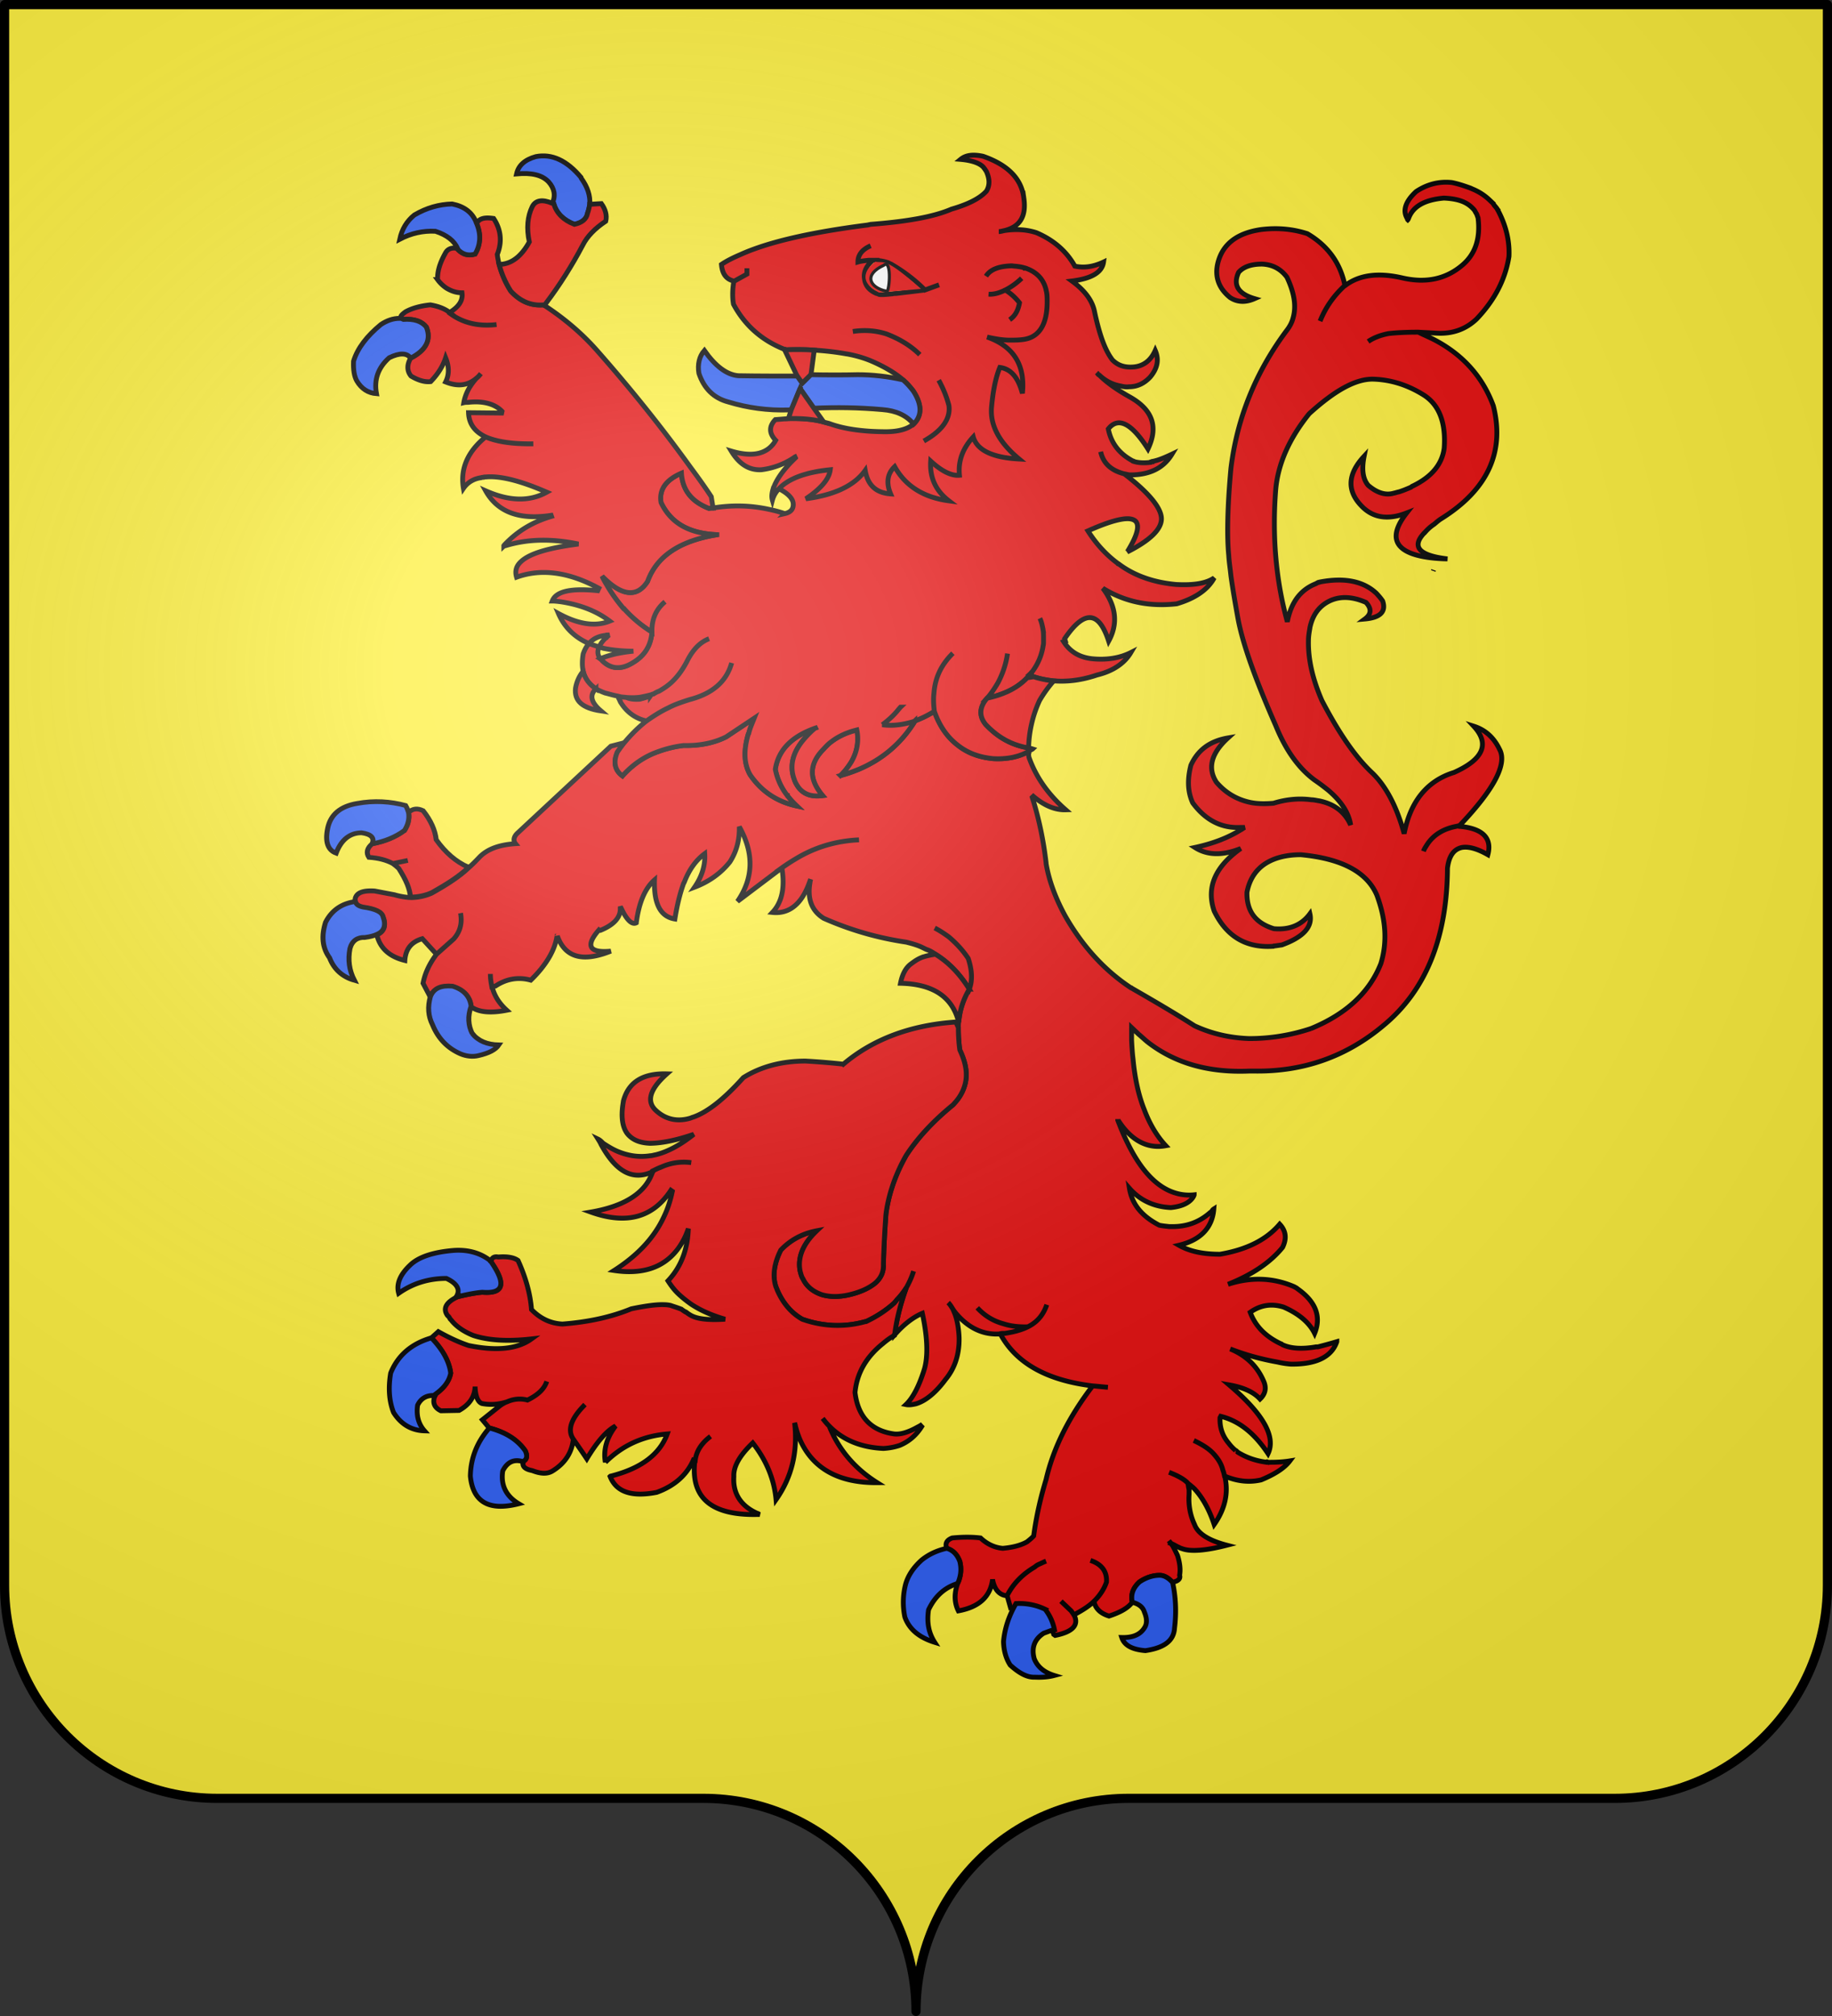<svg xmlns="http://www.w3.org/2000/svg" xmlns:xlink="http://www.w3.org/1999/xlink" width="600" height="660" version="1.0"><rect width="100%" height="100%" fill="#333333" stroke="none"/><defs><linearGradient id="a"><stop offset="0" style="stop-color:white;stop-opacity:.314"/><stop offset=".19" style="stop-color:white;stop-opacity:.251"/><stop offset=".6" style="stop-color:#6b6b6b;stop-opacity:.125"/><stop offset="1" style="stop-color:black;stop-opacity:.125"/></linearGradient><linearGradient id="b"><stop offset="0" style="stop-color:white;stop-opacity:0"/><stop offset="1" style="stop-color:black;stop-opacity:.646"/></linearGradient><radialGradient xlink:href="#a" id="c" cx="285.186" cy="200.448" r="300" fx="285.186" fy="200.448" gradientTransform="matrix(1.551 0 0 1.35 -227.894 -51.264)" gradientUnits="userSpaceOnUse"/></defs><path d="M300 658.5c0-38.505 31.203-69.754 69.65-69.754h159.2c38.447 0 69.65-31.25 69.65-69.754V1.5H1.5v517.492c0 38.504 31.203 69.754 69.65 69.754h159.2c38.447 0 69.65 31.25 69.65 69.753z" style="fill:#fdef3c;fill-opacity:1;fill-rule:nonzero;stroke:none;stroke-width:5;stroke-linecap:round;stroke-linejoin:round;stroke-miterlimit:4;stroke-dashoffset:0;stroke-opacity:1"/><path d="M-28.25 128.442c-.061-.061-.061-.122-.061-.122-.181-.307-.362-.49-.543-.736-.061-.123-.12-.184-.12-.245l-.666-.675a9.012 9.012 0 0 0-2.9-1.961c-.06-.062-.18-.062-.24-.123-.967-.368-1.933-.735-3.081-.98-2.115-.246-4.108.306-5.92 1.593-1.812 1.778-2.295 3.433-1.45 4.843 0 .061 0 .123.061.184.06-.061.06-.184.121-.245.724-2.146 2.657-3.31 5.859-3.617 1.39.061 2.537.306 3.383.736a4.885 4.885 0 0 1 1.691 1.41c.121.183.181.367.302.551.121.184.181.49.302.797.423 3.617-.423 6.375-2.537 8.337-2.718 2.513-6.04 3.31-10.027 2.33-3.987-.981-7.127-.552-9.483 1.348h-.06c-1.813 1.778-3.203 3.862-4.109 6.314.906-2.452 2.296-4.536 4.108-6.314v-.061c-.785-4.046-2.9-7.05-6.222-9.134-2.295-.797-4.832-1.104-7.67-.736-3.988.613-6.404 2.575-7.188 5.946-.544 2.391.12 4.475 2.053 6.13 1.147.797 2.477.92 4.047.184-2.718-.858-3.624-2.39-2.657-4.658.724-.92 1.993-1.472 3.865-1.472 1.752.062 3.14.859 4.168 2.33 1.208 2.758 1.57 5.088 1.027 7.172-.182.797-.544 1.532-1.027 2.207-5.195 7.417-8.276 15.57-9.302 24.52-.605 7.05-.665 12.199-.363 15.448.06 1.164.242 2.33.363 3.617.302 2.329.724 4.965 1.208 7.785.785 4.352 2.839 10.543 6.222 18.758 1.63 4.291 3.744 7.54 6.462 9.686a36.14 36.14 0 0 1 2.235 1.777c2.175 1.962 3.443 4.046 3.745 6.192-.966-2.33-2.718-3.74-5.255-4.291-.423-.062-.845-.184-1.268-.184-2.114-.307-4.229-.062-6.282.613-1.33.122-2.598.122-3.745-.123-2.296-.49-4.229-1.716-5.739-3.616-1.51-2.514-.845-5.149 1.933-7.847-3.02.552-5.013 2.146-6.16 4.843-.605 2.513-.544 4.72.301 6.681 2.114 3.065 4.772 4.536 7.973 4.353h.665c-.241.122-.422.307-.665.428-2.114 1.411-4.65 2.453-7.61 3.127 2.053 1.41 4.59 1.471 7.61.184-4.288 3.25-5.738 6.927-4.409 11.096 1.993 4.413 5.195 6.559 9.725 6.252h.061c.06-.06.12-.06.241-.06.423-.063.786-.123 1.208-.185 3.624-1.41 5.134-3.25 4.651-5.517-1.39 2.023-3.443 2.88-5.98 2.636-3.02-.981-4.53-3.065-4.47-6.436.363-2.023 1.209-3.556 2.477-4.66 1.51-1.287 3.686-2.023 6.464-2.023 6.765.675 10.993 3.065 12.624 7.172 1.51 4.353 1.751 8.337.664 12.138-1.872 5.088-5.738 8.95-11.597 11.524a30.405 30.405 0 0 1-10.269 1.778c-3.201-.123-6.221-.858-9.06-2.268-3.504-2.39-7.067-4.598-10.45-6.681 0-.062-.12-.062-.12-.062-4.35-3.065-7.974-7.294-10.874-12.69-1.57-3.064-2.718-6.251-3.2-9.378v-.123c-.424-3.862-1.148-7.724-2.296-11.585l.181-.184c1.812 1.654 3.624 2.452 5.376 2.39-2.9-2.697-4.953-5.824-6.101-9.318-.06-.306-.06-.55-.06-.92l-.302.062c-1.57.858-3.443 1.226-5.557 1.104-2.417-.246-4.35-1.043-5.98-2.452-1.692-1.41-2.96-3.372-3.806-5.947a16.712 16.712 0 0 1-3.261 1.717c0 .122-.06.184-.12.306-2.236 3.74-5.256 6.499-9.182 8.276a25.39 25.39 0 0 1-3.02 1.104c.724-.736 1.268-1.533 1.751-2.33 1.027-1.84 1.33-3.8.967-5.762-1.631.43-3.02 1.104-4.228 2.084-.484.368-.907.858-1.33 1.348-2.415 2.636-2.415 5.334-.12 8.215-1.752.244-3.02-.184-3.926-1.349a5.795 5.795 0 0 1-.725-1.349c-.06-.183-.06-.244-.121-.367-.785-2.514-.06-5.027 2.174-7.54.423-.491.846-.92 1.33-1.349-3.866 1.47-6.101 3.862-6.585 7.294.302 1.655.967 3.25 1.994 4.66 0 .061.12.184.18.244.363.491.847 1.042 1.33 1.533l.06.062c-3.201-.736-5.799-2.514-7.731-5.517-1.027-1.901-1.148-4.291-.302-7.295l.06-.061c.181-.859.544-1.717.906-2.698l-4.651 3.31c-1.933 1.043-4.289 1.594-7.007 1.533h-.06c-1.45.184-2.84.551-4.108 1.042-2.356.858-4.349 2.33-6.04 4.353-1.269-.981-1.57-2.452-.846-4.23.363-.551.725-1.104 1.148-1.655l-2.235.613-15.403 15.326c-.725.674-.846 1.41-.423 1.96-2.537.185-4.53.859-5.92 2.33-.603.675-1.147 1.288-1.872 1.962-1.63 1.655-3.745 3.065-6.1 4.475a8.17 8.17 0 0 1-3.564.797 11.837 11.837 0 0 1-2.417-.43l-.18-.06-3.323-.675c-1.812-.123-2.9.245-3.201 1.226-.06.245-.06.49 0 .735.12.49.483.797 1.268.981 2.054.307 3.141.858 3.322 1.717.544 1.533.181 2.574-1.027 3.127.544 2.39 2.115 3.861 4.651 4.536.121-2.024 1.088-3.31 2.9-3.863l2.356 2.759 2.839-2.697c1.087-1.288 1.45-2.82 1.147-4.597.302 1.777-.06 3.31-1.147 4.597l-2.84 2.697c-1.207 1.717-1.932 3.433-2.234 5.149l1.208 2.452c.543-1.471 1.751-2.023 3.684-1.839 1.873.613 2.9 1.839 3.08 3.555 1.27.982 3.263 1.165 5.92.613-1.268-1.226-2.053-2.574-2.416-4.107l-.06-.061c-.12-.674-.242-1.471-.242-2.268 0 .797.121 1.594.242 2.268l.604-.123c1.812-1.287 3.805-1.655 5.86-1.042 2.536-2.636 3.986-5.272 4.348-7.784.06 0 .06 0 .06-.062 1.27 3.8 4.168 4.72 8.88 2.697-3.564.368-4.289-.92-1.993-3.74.06.062.12.062.241.062 2.114-.92 3.262-2.146 3.322-3.678v-.552c.06.123.182.307.182.43l.06.06c.906 2.024 1.752 2.76 2.416 2.391.423-3.555 1.45-6.13 3.02-7.6-.12 4.229.967 6.498 3.383 6.927.362-2.452.846-4.537 1.45-6.315.06-.061.06-.184.12-.244.846-2.33 1.994-3.924 3.383-5.027.12 1.961-.423 3.984-1.691 5.946 2.416-.981 4.349-2.452 5.859-4.475 1.148-1.9 1.63-3.984 1.57-6.253 2.477 4.72 2.356 9.134-.302 13.241l7.37-5.946a30.895 30.895 0 0 1 2.295-1.594c3.201-2.084 6.705-3.187 10.51-3.371-3.805.184-7.309 1.287-10.51 3.371a30.71 30.71 0 0 0-2.295 1.594c.543 3.556 0 6.13-1.57 7.908 2.717.306 4.771-1.41 6.04-5.027.12-.306.18-.55.302-.857-.665 3.249.06 5.517 2.174 6.927 4.41 2.083 9 3.494 13.712 4.229.664.184 1.329.368 1.933.613.483.184.906.429 1.389.675.543.184 1.026.49 1.51.857 2.234 1.472 4.046 3.494 5.618 6.192.543-1.47.483-3.31-.182-5.455-.906-1.471-1.994-2.697-3.202-3.801-.785-.613-1.57-1.164-2.355-1.594.785.43 1.57.98 2.355 1.594 1.208 1.104 2.296 2.33 3.202 3.8.665 2.146.725 3.985.182 5.456-.061 0-.121.062-.061.123-.967 1.777-1.51 3.616-1.692 5.7-.06.307-.06.675-.06.982 0 1.288.06 2.636.24 3.984.846 1.901 1.209 3.617 1.028 5.21-.182 1.472-.786 2.882-1.812 4.108-.121.123-.182.245-.363.429-3.443 3.003-5.98 6.007-7.792 9.011-1.812 3.433-2.9 6.927-3.322 10.36a203.544 203.544 0 0 0-.423 8.888c.06 1.288-.362 2.39-1.329 3.31-.966.858-2.356 1.594-4.288 2.084-1.692.429-3.262.429-4.591 0-1.51-.551-2.537-1.47-3.141-2.82-.242-.368-.363-.92-.483-1.41-.423-2.39.483-4.781 2.778-7.111-2.416.49-4.41 1.655-5.98 3.433-1.087 2.33-1.389 4.475-.845 6.375.06.245.18.429.241.675.967 2.39 2.356 4.107 4.168 5.21 3.383 1.288 6.946 1.47 10.45.43.06 0 .181 0 .241-.063a18.769 18.769 0 0 0 4.591-3.249c.06-.122.181-.183.242-.306.06-.061.12-.184.181-.245a12.949 12.949 0 0 0 1.57-2.146c-1.026 3.004-1.63 5.763-1.932 8.276v.062c1.51-1.84 3.08-3.127 4.59-3.8.846 4.168.967 7.478.363 9.807-.845 2.943-1.873 5.15-3.08 6.375.543.122 1.086 0 1.63-.122 1.57-.49 3.262-1.901 4.953-4.353 1.57-2.023 2.295-4.536 2.235-7.417-.061-1.594-.302-3.004-.665-4.108l-.362-.92c-.242-.428-.484-.857-.786-1.163.302.306.543.735.786 1.164.18.306.362.552.604.858 1.933 2.39 4.228 3.616 6.825 3.556.121 0 .242 0 .423-.062.241-.062.423-.062.664-.062h.121c1.51-.244 2.779-.613 3.806-1.164-1.51.062-2.9-.122-4.108-.551-1.691-.49-3.14-1.472-4.288-2.82 1.147 1.348 2.597 2.33 4.288 2.82 1.208.429 2.598.613 4.108.551 1.63-.858 2.597-2.207 3.14-3.923-.543 1.716-1.51 3.065-3.14 3.923-1.027.551-2.296.92-3.806 1.164h-.12c-.242 0-.423 0-.665.062 2.597 5.21 7.732 8.276 15.342 9.257.786.06 1.692.184 2.537.245-.845-.062-1.751-.185-2.537-.245-3.987 5.578-6.524 11.034-7.732 16.612-.906 3.188-1.63 6.56-2.053 9.993-.302.368-.665.674-1.088 1.041a5.43 5.43 0 0 1-.845.43c-.845.368-1.933.612-3.201.735-1.329-.123-2.598-.736-3.685-1.84-1.39-.183-2.96-.183-4.712 0-.906.369-1.208.982-.906 1.84 1.027.306 1.752 1.103 2.175 2.33.302 1.287.181 2.451-.241 3.616-.061.123-.061.184-.121.307-.604 1.777-.544 3.432.12 4.842 3.444-.675 5.316-2.514 5.678-5.579.302 1.778 1.088 2.698 2.235 2.882h.181c.967-2.085 2.537-3.801 4.591-5.088.241-.246.543-.43.845-.552.363-.184.725-.368 1.027-.49-.302.122-.664.306-1.027.49a2.521 2.521 0 0 0-.845.552c-2.053 1.287-3.624 3.003-4.59 5.088l.664 2.513a9.193 9.193 0 0 1 3.141-.368c1.269.736 2.175 1.655 2.9 2.697.06 0 .06.062.12.062.363.613.725 1.226.906 1.961l.241.184c2.9-.613 3.988-1.839 3.141-3.617-.06 0-.06-.122-.12-.184l-.363-.551-1.691-1.717 1.691 1.717c.12.184.241.368.363.551.06.062.06.184.12.184l.242-.184c1.147-.674 2.174-1.348 2.96-2.145 1.026-1.042 1.75-2.207 2.174-3.494.12-1.9-.786-3.188-2.657-3.862 1.872.674 2.778 1.961 2.657 3.862-.423 1.288-1.147 2.452-2.175 3.494l.181.245c0 .122.121.307.182.49.422.858 1.147 1.41 2.235 1.778 1.932-.675 3.202-1.471 3.865-2.452-.302-1.348.121-2.574 1.208-3.617 1.027-.735 2.175-1.164 3.323-1.164.724 0 1.45.429 2.114 1.226h.06c.906-.184 1.329-.613 1.148-1.226.181-1.164 0-2.268-.302-3.372-.06-.122-.06-.244-.121-.306a20.405 20.405 0 0 0-.785-1.655c-.121-.122-.242-.307-.363-.429a.468.468 0 0 0-.12-.245l-.061-.061.06.06c.06.062.121.124.121.246.12 0 .182.122.302.184.423.184.725.43 1.147.613.182.123.363.184.544.245 1.39.551 3.865.368 7.43-.613-3.08-.858-4.833-2.084-5.376-3.678-.724-1.655-1.026-3.433-.906-5.333v-.797c-.06-.307-.12-.735-.182-1.165-.483-.613-1.51-1.288-3.14-1.961 1.63.674 2.657 1.348 3.14 1.961.364.307.725.613 1.088.981 1.269 1.471 2.416 3.556 3.262 6.314 1.812-2.758 2.416-5.639 1.751-8.582 0-.061 0-.061-.06-.122-.061-.306-.122-.613-.242-.92-.241-1.103-.786-2.023-1.57-2.942-.786-.92-1.934-1.655-3.262-2.33 1.328.675 2.477 1.41 3.261 2.33.785.92 1.329 1.839 1.571 2.943.12.306.181.613.241.92.061.06.061.06.061.121 2.053.92 4.047 1.165 6.04.675 2.235-.981 3.866-2.084 4.772-3.372-1.39.245-2.657.245-3.745.245-.06-.122-.06-.122-.06 0-1.873-.245-3.444-.858-4.833-1.777l-.241-.245c-.06-.062-.06-.062-.12-.062a7.291 7.291 0 0 1-1.148-1.287c-1.027-1.288-1.51-2.759-1.45-4.536l.12-.245c3.021.797 5.618 3.003 7.853 6.62 1.33-3.003-.785-7.05-6.463-12.198 2.296.43 4.047 1.226 5.134 2.513.967-.98 1.088-2.083.544-3.31-1.087-2.636-2.96-4.475-5.497-5.578a39.263 39.263 0 0 0 7.853 2.33c.724.184 1.449.306 2.234.368 4.168.06 6.765-1.288 7.612-3.985a71.456 71.456 0 0 1-3.141.92h-.302c-2.356.429-4.168.306-5.558-.369-.12-.061-.18-.184-.302-.184-2.537-1.287-4.228-3.126-5.073-5.578 1.691-1.288 3.563-1.595 5.557-.92 2.477 1.164 4.228 2.697 5.134 4.66 1.148-3.004.182-5.64-2.838-7.908-.182-.185-.363-.245-.544-.368-3.443-1.594-7.128-1.778-10.993-.43 4.047-1.716 7.067-3.922 9.06-6.558.725-1.595.544-2.943-.483-4.107-2.235 2.82-5.557 4.535-9.906 5.333-2.779 0-5.014-.491-6.826-1.595 3.624-.919 5.557-3.126 5.8-6.436-.182.123-.242.245-.364.429-.12.123-.24.184-.422.368-1.692 1.532-3.685 2.33-6.04 2.33h-.544c-.544-.062-1.148-.123-1.691-.245-2.9-1.594-4.53-3.74-4.953-6.56 1.75 2.146 4.107 3.31 6.885 3.434 1.692-.185 2.9-.736 3.564-1.655.12-.184.242-.369.302-.613a7.358 7.358 0 0 1-3.08-.307c-3.866-1.226-7.008-5.579-9.605-12.935v-.184.062c0 .062 0 .062.06.122 2.115 3.556 4.833 5.15 7.914 4.537-1.45-1.656-2.658-3.801-3.564-6.376-.966-2.574-1.57-5.578-1.872-9.01-.121-1.042-.181-2.146-.242-3.31v-2.269l1.148 1.165c.483.43.966.92 1.449 1.349 4.53 3.8 10.148 5.517 16.913 5.21H-68.602c8.036.12 15.164-2.515 21.325-8.032 7.066-6.191 10.63-15.57 10.69-27.953.242-2.146 1.028-3.372 2.417-3.678 1.088-.184 2.477.184 4.29 1.287.724-2.942-.847-4.659-4.652-5.027h-.06c-.061-.06-.182-.06-.242-.06-2.416.428-4.168 1.593-5.255 3.493-.181.307-.363.613-.483.981.12-.368.302-.674.483-.98 1.087-1.902 2.839-3.066 5.255-3.495.06-.061.181-.061.242-.061 5.738-6.437 7.972-10.973 6.644-13.548-.906-2.023-2.296-3.433-4.29-4.107 2.719 3.127 1.632 5.885-3.26 8.214-4.47 1.471-7.249 5.15-8.276 10.85-1.208-4.72-2.96-8.337-5.255-10.727-2.839-2.82-5.617-7.173-8.396-12.874-1.57-3.862-2.295-7.356-2.234-10.605 0-.796.12-1.532.24-2.268v-.061c.424-2.084 1.33-3.494 2.719-4.414 1.873-1.226 4.107-1.226 6.584-.06.966 1.102.906 2.083-.181 2.941 2.536-.245 3.563-1.287 2.959-3.187-.302-.49-.665-.92-1.027-1.349-2.114-2.145-5.255-2.88-9.423-2.023-.06.062-.12.062-.242.062-.12.06-.302.184-.422.245-2.598 1.103-4.108 3.371-4.712 6.743-1.872-7.234-2.536-15.019-1.932-23.417.362-4.475 2.174-9.011 5.556-13.486 4.29-4.169 7.792-6.253 10.753-6.13 2.9.122 5.617 1.042 8.274 2.82 2.598 1.777 3.686 4.965 3.384 9.44-.363 2.881-2.114 5.088-5.196 6.682-.18.061-.24.184-.362.245-.544.245-1.208.552-1.933.797-.302.061-.604.184-.906.245-1.39.43-2.839-.123-4.228-1.41-.906-1.165-1.088-2.881-.665-5.15-2.718 3.127-2.9 6.07-.483 8.767 1.932 2.207 4.47 2.575 7.55 1.287-3.383 4.598-1.873 7.356 4.591 8.03.665.062 1.39.123 2.175.123-4.893-.613-6.101-2.268-3.625-4.843a7.3 7.3 0 0 1 1.39-1.287c.423-.368.786-.736 1.269-1.042 7.671-5.15 10.51-11.831 8.577-19.984-1.752-5.088-5.013-9.073-9.906-11.77-.785-.429-1.63-.797-2.537-1.287-1.751 0-3.383.061-4.952.245-1.45.307-2.537.797-3.384 1.41.846-.613 1.933-1.103 3.384-1.41 1.57-.184 3.2-.245 4.952-.245 1.027.061 2.114.123 3.202.184 2.536.122 4.712-.736 6.463-2.513 2.96-3.31 4.771-6.989 5.376-11.096.12-2.758-.484-5.516-1.873-8.275z" style="fill:#e20909;fill-opacity:1;stroke:#000;stroke-width:.832;stroke-miterlimit:4;stroke-dasharray:none;stroke-opacity:1"/><path d="M-106.896 126.42c-.363-3.495-2.657-5.947-6.765-7.48-1.63-.367-2.839-.245-3.745.552 1.994.184 3.262.736 3.806 1.41.181.245.302.43.483.736.544 1.287.605 2.452 0 3.494-1.087 1.287-3.02 2.33-5.799 3.188-2.9 1.348-7.37 2.206-13.41 2.697-.18.061-.362.061-.483.122h-.06c-9.423 1.288-16.49 3.004-21.141 5.272-1.208.552-2.235 1.104-3.081 1.717.12 1.655.785 2.636 2.054 2.942v.061l2.174-1.287v-1.042 1.042l-2.174 1.287c-.242 1.533-.242 2.881-.06 4.046 1.872 3.74 4.71 6.437 8.516 8.03h.06l.061.062c1.691-.061 3.322-.061 4.772.061a41.54 41.54 0 0 1 5.376.674h.06c1.57.307 2.9.736 4.108 1.288 2.114.98 3.866 2.084 5.194 3.31.665.613 1.209 1.287 1.692 1.962 1.45 2.39 1.51 4.352.06 5.885-.12.06-.181.122-.241.183-.846.675-2.235 1.165-4.35 1.165-3.805 0-6.946-.49-9.302-1.41-.302-.122-.664-.184-1.027-.306-1.63-.49-3.624-.675-5.859-.613-.664.061-1.45.122-2.174.184-1.087 1.226-1.027 2.452.06 3.678-1.268 2.39-3.745 3.065-7.37 1.9 1.33 2.33 2.96 3.433 5.014 3.31a11.916 11.916 0 0 0 5.558-2.268l.362-.184c-.12.061-.242.123-.242.307-1.872 1.9-3.08 3.678-3.624 5.21v.062c-.06 0-.06 0-.06.06-.242.798-.363 1.533-.181 2.208.18-.736.543-1.41 1.087-2.023 1.57-1.778 4.41-2.943 8.517-3.372-.181 1.655-1.57 3.372-4.047 5.15 4.832-.675 8.094-2.391 9.845-5.027.423 2.636 1.813 3.984 4.229 4.168-.786-1.961-.544-3.616.664-4.842 1.752 3.371 4.712 5.455 9 6.068-2.175-1.777-3.202-4.107-3.02-7.05 1.873 1.84 3.443 2.637 4.771 2.514-.241-2.513.544-4.781 2.296-6.804.604 2.33 3.14 3.678 7.611 3.923-3.322-2.943-4.772-5.946-4.591-9.011.242-3.127.725-5.517 1.39-7.234 1.811.245 3.02 1.717 3.744 4.598.483-5.027-1.449-8.337-5.859-9.992 1.27.306 2.537.551 3.745.551.785 0 1.51 0 2.295-.122 2.537-.368 3.927-2.575 3.927-6.62 0-.798 0-1.533-.182-2.146v-.061c-.422-1.84-1.51-3.065-3.2-3.74-.061-.061-.182-.061-.243-.061 0-.061-.12-.061-.12-.061a5.692 5.692 0 0 0-1.088-.246c-.302-.06-.664-.06-1.026-.122-2.114.061-3.564.613-4.29 1.839.726-1.226 2.176-1.778 4.29-1.84.363.062.724.062 1.026.123.423.062.725.123 1.088.246 0 0 .12 0 .12.06.061 0 .182 0 .242.062 1.691.675 2.779 1.9 3.201 3.74v.06c.182.614.182 1.35.182 2.146 0 4.046-1.39 6.253-3.927 6.62-.785.123-1.51.123-2.295.123-1.208 0-2.476-.245-3.745-.551 4.41 1.655 6.342 4.965 5.86 9.992-.726-2.881-1.934-4.353-3.746-4.598-.664 1.717-1.147 4.107-1.39 7.234-.18 3.065 1.27 6.068 4.592 9.01-4.47-.244-7.007-1.593-7.611-3.922-1.751 2.023-2.537 4.29-2.296 6.804-1.328.123-2.899-.674-4.771-2.513-.182 2.942.845 5.272 3.02 7.05-4.289-.614-7.249-2.698-9-6.07-1.208 1.227-1.45 2.882-.664 4.843-2.416-.184-3.806-1.532-4.229-4.168-1.751 2.636-5.013 4.352-9.845 5.026 2.476-1.777 3.866-3.494 4.047-5.149-4.108.43-6.947 1.594-8.517 3.372 1.45.797 2.235 1.655 2.356 2.513.12 1.042-.363 1.655-1.39 1.9a19.77 19.77 0 0 0-2.537-.735c-3.08-.736-6.1-.797-9.12-.307-.121 0-.182 0-.242.062-.242 0-.483 0-.665.06-2.96-1.225-4.41-3.31-4.59-6.252-2.537 1.165-3.745 2.881-3.383 5.21 1.63 3.679 4.712 5.518 9.363 5.702h.302-.302c-6.222 1.042-10.088 3.8-11.598 8.275-1.752 2.943-4.289 2.636-7.55-.92.18.491.483 1.043.724 1.472a27.6 27.6 0 0 0 2.84 4.291h.06a21.531 21.531 0 0 0 4.65 4.169c-.06-2.269.665-4.046 2.175-5.395-1.51 1.349-2.234 3.126-2.174 5.395-.181 2.39-1.208 4.168-3.141 5.394-1.933 1.287-3.564 1.165-4.953-.184-.181-.184-.302-.368-.483-.49-.423-.613-.544-1.288-.182-2.085l-1.69-.613c-.424.49-.726 1.104-.967 1.84-.182 1.164-.182 2.206 0 3.065.302 1.348 1.027 2.329 2.114 3.126.423.245.906.49 1.51.735.725.184 1.45.43 2.114.552.12.061.302.061.423.122.302.062.664.062 1.027.123.785.062 1.57.062 2.355-.062.544-.122 1.148-.245 1.752-.429.12-.061.242-.122.363-.122.302-.184.543-.368.906-.49.724-.43 1.51-.981 2.174-1.656.967-.98 1.752-2.145 2.477-3.617.966-2.084 2.174-3.432 3.684-4.045-1.51.613-2.718 1.961-3.684 4.045-.725 1.472-1.51 2.636-2.477 3.617-.664.675-1.45 1.226-2.174 1.655-.363.123-.604.307-.906.49-.121 0-.242.063-.363.123l-.12.184a9.656 9.656 0 0 1-1.571.552c-.121.061-.242.061-.242.061-.785.062-1.51 0-2.174-.306-.363-.062-.725-.062-1.027-.123-.121-.061-.302-.061-.423-.122.06.061.06.184.12.245 0 .122.122.306.182.429 0 .061.06.184.12.245 0 .061 0 .122.061.184 1.027 1.777 2.477 2.881 4.289 3.31 1.148-.858 2.295-1.655 3.624-2.33 1.087-.613 2.295-1.042 3.564-1.47 3.745-1.043 6.1-3.188 6.946-6.499-.845 3.31-3.201 5.456-6.946 6.499-1.269.428-2.477.857-3.564 1.47-1.329.675-2.476 1.471-3.624 2.33-1.329 1.104-2.537 2.39-3.685 3.862-.423.551-.785 1.104-1.147 1.655-.725 1.777-.423 3.25.845 4.23 1.692-2.024 3.685-3.495 6.04-4.353a17.548 17.548 0 0 1 4.108-1.042h.06c2.719.061 5.074-.49 7.007-1.533l4.651-3.31c-.362.982-.724 1.84-.906 2.697l-.06.062c-.846 3.003-.725 5.394.302 7.294 1.933 3.004 4.53 4.782 7.732 5.518l-.06-.062a14.968 14.968 0 0 1-1.33-1.533c-.06-.061-.18-.184-.18-.245a11.361 11.361 0 0 1-1.994-4.659c.483-3.433 2.718-5.824 6.584-7.294.181-.062.362-.123.483-.184-.12.061-.302.122-.483.184-.483.429-.906.857-1.33 1.348-2.234 2.514-2.959 5.027-2.174 7.54.06.123.06.184.121.368.181.49.423.92.725 1.349.906 1.165 2.175 1.594 3.926 1.348-2.295-2.88-2.295-5.578.121-8.214.423-.49.846-.98 1.329-1.348 1.208-.981 2.597-1.655 4.228-2.084.363 1.962.06 3.923-.966 5.762-.483.797-1.027 1.594-1.752 2.33a25.388 25.388 0 0 0 3.02-1.104c3.926-1.777 6.947-4.536 9.182-8.276.06-.122.12-.184.12-.306-.06.061-.18.061-.18.122h-.061c-1.752.552-3.443.797-5.135.552h-.06.06c1.088-.858 1.994-1.778 2.719-2.759.12-.122.18-.245.302-.368a11.208 11.208 0 0 1 0 0c-.121.123-.182.245-.302.368-.725.981-1.631 1.9-2.719 2.759h-.06.06c1.692.244 3.383 0 5.135-.552h.06c0-.061.121-.061.181-.122a16.678 16.678 0 0 0 3.262-1.717c-.12-1.103-.182-2.145-.06-3.249.18-2.697 1.207-5.026 3.14-7.05-1.933 2.024-2.96 4.353-3.14 7.05-.122 1.104-.061 2.146.06 3.25.845 2.574 2.114 4.535 3.806 5.945 1.63 1.41 3.563 2.207 5.979 2.452 2.114.123 3.987-.245 5.557-1.103.06-.062.181-.123.302-.184h.06c0-.062.121-.123.182-.184.12-.062.363-.184.423-.245-.182-.062-.423-.123-.665-.184-2.778-.491-5.074-1.839-7.128-4.169-1.147-1.533-1.026-3.065.241-4.659.725-.858 1.27-1.778 1.813-2.758-.543.98-1.088 1.9-1.813 2.758 2.96-.674 5.135-1.9 6.645-3.617.12-.122.242-.306.363-.428l.06-.062c.061-.123.182-.245.242-.368h.06-.06l.12-.122c1.027-1.472 1.631-3.004 1.873-4.72.06-.246.06-.43.06-.675v-.552c0-.49 0-.98-.06-1.47-.06 0-.06 0 0 0-.12-.736-.241-1.472-.543-2.146.302.674.422 1.41.543 2.145-.06 0-.06 0 0 0 .06.49.06.981.06 1.471v.552c0 .245 0 .43-.06.674-.241 1.717-.845 3.25-1.872 4.72-.061.062-.061.062-.061.123h-.06c-.062.123-.182.245-.242.368l-.06.062c.06.061.12.061.18.061.182.061.363.184.544.184 1.026.368 2.175.613 3.322.736 2.296.184 4.65-.123 7.188-1.042 2.597-.675 4.53-2.023 5.617-3.985-1.812.98-3.986 1.349-6.402 1.103-2.115-.245-3.685-1.226-4.772-3.065l.12-.06h.061-.059l-.12.06 2.295-.49-1.994.43-.12-.43c3.261-5.15 5.678-4.965 7.31.43 1.57-3.066 1.268-6.192-.967-9.38 3.624 2.39 7.67 3.31 12.262 2.759 3.14-.981 5.194-2.575 6.221-4.598-1.329.98-3.443 1.349-6.403 1.165-3.624-.368-6.826-1.533-9.423-3.617-.121 0-.181-.061-.181-.123-1.933-1.532-3.564-3.432-4.953-5.762 7.973-3.8 10.147-2.574 6.584 3.617 0 .061 0 .061-.061.123 3.745-2.023 5.677-3.985 5.677-5.885s-2.053-4.598-6.16-7.97c-2.236-.612-3.504-1.9-3.927-3.923.423 2.023 1.691 3.31 3.926 3.924.363.06.665.183 1.027.183 3.202 0 5.497-1.226 6.886-3.678-1.208.613-2.296 1.104-3.262 1.288-.06 0-.06 0-.06.061h-.12c-.122.061-.242.061-.242.123-1.027.122-1.933.061-2.658-.184 0-.062-.06-.062-.12-.062-2.176-1.226-3.625-3.065-4.108-5.7 1.63-2.207 3.865-1.043 6.584 3.555 1.751-3.923.785-6.927-2.96-9.195-2.175-1.287-3.866-2.575-5.134-3.923l-.12-.062c-.122-.122-.182-.245-.303-.367.121.122.181.245.302.367l.121.062c1.026 1.042 2.234 1.716 3.624 1.961.422.123.906.184 1.329.123 1.39 0 2.536-.613 3.504-1.717 1.208-1.532 1.51-3.065.845-4.72-.786 1.9-2.115 2.881-3.866 2.943-1.39.061-2.416-.368-3.261-1.288-.242-.367-.484-.735-.665-1.103-.906-1.716-1.63-4.168-2.296-7.479-.362-1.961-1.63-3.739-3.744-5.394 3.26-.43 5.013-1.533 5.254-3.372-1.57.797-3.14 1.104-4.771.736-1.329-2.575-3.443-4.598-6.403-5.946-1.63-.552-3.383-.675-5.255-.368-.302.061-.665.184-.967.184.302 0 .665-.123.967-.184 2.537-.673 3.624-2.512 3.201-5.7zm-3.322 16.366c-.967.49-1.873.675-2.537.613.665.062 1.57-.122 2.537-.613.121-.06.181-.122.241-.122.906-.49 1.812-1.165 2.718-2.084-.906.92-1.812 1.593-2.718 2.084a9.19 9.19 0 0 1 2.356 2.268c-.242 1.41-.725 2.33-1.63 3.004.905-.675 1.388-1.594 1.63-3.004a9.19 9.19 0 0 0-2.356-2.268c-.06 0-.12.061-.24.122zm-21.745-5.394c.906 0 1.691.123 2.537.43.12.06.302.183.483.244 2.175 1.349 4.047 2.881 5.618 4.598l2.355-.92-2.355.92-4.772.613c-.242 0-.423 0-.604.061a7.795 7.795 0 0 1-1.692 0c-.302-.061-.664-.061-.966-.061-1.208-.552-1.873-1.41-1.993-2.636-.182-1.165.302-2.268 1.389-3.249h-.725c-.544.061-1.148.123-1.752.307 0-1.226.665-2.207 2.115-2.882-1.45.675-2.115 1.656-2.115 2.882.604-.184 1.208-.246 1.752-.307h.725zm12.624 25.746c.302 2.33-1.087 4.475-4.167 6.314 3.08-1.839 4.47-3.984 4.167-6.314zm-4.832-9.01c-1.57-1.656-3.443-2.82-5.557-3.679-1.812-.613-3.624-.736-5.557-.429 1.933-.307 3.745-.184 5.557.43 2.114.857 3.987 2.022 5.557 3.677z" style="fill:#e20909;fill-opacity:1;stroke:#000;stroke-width:.832;stroke-miterlimit:4;stroke-dasharray:none;stroke-opacity:1"/><path d="m-142.232 157.683.544-4.353c-1.45-.122-3.08-.122-4.772-.061l-.06-.061h-.06v.122l2.053 4.598.846 1.287 1.45-1.532z" style="fill:#e20909;fill-opacity:1;stroke:#000;stroke-width:.832;stroke-miterlimit:4;stroke-dasharray:none;stroke-opacity:1"/><path d="m-144.044 160.135 2.296 3.494a78.436 78.436 0 0 1 11.355.245c2.296.184 4.047 1.042 5.195 2.575 1.45-1.533 1.39-3.495-.06-5.885-.483-.675-1.027-1.349-1.692-1.962a32.184 32.184 0 0 0-7.55-.92c-2.416.062-4.953.062-7.732 0l-1.45 1.533-.845-1.287c-3.443 0-6.705 0-9.785-.062-1.933-.183-3.806-1.716-5.618-4.475-.846 1.043-1.148 2.453-.906 4.046.846 2.698 2.477 4.414 4.893 5.088a28.95 28.95 0 0 0 10.087 1.41c.12-.061.242-.061.363-.061l1.45-3.74z" style="fill:#2b5df2;fill-opacity:1;stroke:#000;stroke-width:.832;stroke-miterlimit:4;stroke-dasharray:none;stroke-opacity:1"/><path d="m-141.748 163.629-2.296-3.494-1.45 3.739-.483 1.594c2.235-.062 4.229.122 5.86.613l-1.631-2.452zM-186.447 145.422c-.06 0-.12-.122-.181-.122-1.994.184-3.806-.552-5.437-2.452a17.658 17.658 0 0 1-1.933-4.72c-.12-.613-.241-1.165-.302-1.778.846-2.268.604-4.414-.604-6.375-1.51-.246-2.355 0-2.778.797-.06 0-.06 0-.06.06.785 1.962.664 3.801-.242 5.457-1.148.367-2.054.06-2.84-.797 0-.062 0-.123-.06-.184-.966-.245-1.69.061-2.053.858-.906 1.716-1.33 3.249-1.269 4.659a6.025 6.025 0 0 0 1.51 1.532c.786.49 1.57.797 2.537.797.181 1.349-.483 2.452-2.053 3.494-.06 0-.06 0-.06.062 2.174 1.777 4.771 2.452 7.852 2.084-3.081.368-5.678-.307-7.853-2.084 0-.062 0-.062.06-.062-.724-.613-1.812-1.103-3.2-1.348-1.692.184-3.081.613-4.108 1.226-.544.429-.786.674-.786.92-.06.183.121.306.423.428 1.752-.122 3.02.307 3.806 1.35.845 2.206 0 4.106-2.598 5.516-.664 1.226-.604 2.33.06 3.188 1.148.735 2.236 1.103 3.263.98 1.268-1.41 2.053-2.82 2.476-4.23.604 1.595.604 3.005 0 4.292 1.993.858 3.685.674 5.134-.674.242-.184.484-.49.725-.797-.241.306-.483.613-.725.797-1.147 1.348-1.872 2.82-2.114 4.352.242-.061.483-.061.725-.061 2.537-.307 4.47.306 5.618 1.593l-.06.307-5.497-.061c.06 1.961 1.026 3.371 2.838 4.29 1.813.859 4.47 1.288 7.913 1.227-3.443.061-6.1-.368-7.913-1.226-3.02 2.636-4.228 5.7-3.684 9.133.664-1.042 1.691-1.716 2.96-1.9.12-.061.241-.061.362-.061.06-.061.181-.061.242-.061h.12c2.417-.246 5.8.674 10.148 2.697-2.9 1.716-6.282 1.594-10.148-.245 1.994 3.8 5.618 5.21 10.873 4.352l.06.184c-3.14.98-5.677 2.636-7.792 5.026v.062l-.12.122v.062c.06-.062.18-.062.18-.062h.061c3.745-1.226 7.732-1.287 12.141-.306-4.892.674-8.033 1.655-9.483 3.065-.846.797-1.087 1.716-.785 2.82 4.107-1.594 8.698-.92 13.651 1.961l-.06.123-.121.306c-4.47-.49-6.947.123-7.55 1.84.483 0 .905.06 1.389.122 3.382.552 6.04 1.716 8.154 3.433-2.416 1.042-5.255.552-8.517-1.349.967 2.391 2.658 4.23 5.074 5.333.665-.858 1.631-1.348 2.9-1.47 0-.062 0-.062.06 0 .12-.062.302-.062.423-.062a1.852 1.852 0 0 0-.484.49c-.06.062-.18.123-.18.123-.484.49-.846 1.042-1.028 1.532.182.062.363.123.604.184.06.062.121.062.182.062 1.45.306 3.08.49 4.892.49-2.235.245-4.047.674-5.496 1.349.18.122.302.306.483.49 1.39 1.349 3.02 1.471 4.953.184 1.933-1.226 2.96-3.004 3.141-5.394a21.531 21.531 0 0 1-4.651-4.169h-.06a27.6 27.6 0 0 1-2.84-4.291c-.241-.43-.543-.98-.724-1.471 3.261 3.555 5.798 3.862 7.55.92 1.51-4.476 5.376-7.234 11.598-8.276-4.651-.184-7.732-2.023-9.363-5.701-.362-2.33.846-4.046 3.383-5.21.18 2.942 1.63 5.026 4.59 6.252.182-.061.423-.061.665-.061l-.302-2.023c-1.088-1.778-2.296-3.556-3.443-5.21-4.712-6.99-9.906-13.916-15.524-20.72-2.477-3.004-5.376-5.64-8.698-7.97z" style="fill:#e20909;fill-opacity:1;stroke:#000;stroke-width:.832;stroke-miterlimit:4;stroke-dasharray:none;stroke-opacity:1"/><path d="M-179.32 129.055a8.552 8.552 0 0 0 .363-1.594c.12-1.532-.363-3.065-1.39-4.597-.06-.062-.06-.123-.06-.184-2.355-3.004-4.832-4.23-7.49-3.678-1.872.552-2.9 1.594-3.201 3.065 2.476-.245 4.228.184 5.315 1.41.967 1.164 1.208 2.452.604 3.8.06 0 .121 0 .242.062.483 1.716 1.63 2.942 3.443 3.678 1.268-.307 1.993-.92 2.174-1.962z" style="fill:#2b5df2;fill-opacity:1;stroke:#000;stroke-width:.832;stroke-miterlimit:4;stroke-dasharray:none;stroke-opacity:1"/><path d="M-178.957 127.461a8.552 8.552 0 0 1-.363 1.594c-.18 1.042-.906 1.655-2.174 1.962-1.812-.736-2.96-1.962-3.443-3.678-.12-.062-.181-.062-.242-.062-1.63-.735-2.778-.551-3.322.613-.785 1.717-.966 3.801-.483 6.253-1.329 2.575-2.96 3.923-4.953 3.985h-.06a17.658 17.658 0 0 0 1.932 4.72c1.631 1.9 3.443 2.636 5.437 2.452.06 0 .12.122.18.122l.242-.429a76.662 76.662 0 0 0 6.101-10.298c.725-1.533 1.994-2.943 3.806-4.23.241-1.042-.06-2.145-.725-3.126l-1.933.122z" style="fill:#e20909;fill-opacity:1;stroke:#000;stroke-width:.832;stroke-miterlimit:4;stroke-dasharray:none;stroke-opacity:1"/><path d="M-197.743 130.833c-.06-.061-.06-.123-.06-.184-.664-1.778-1.993-2.82-3.987-3.249-2.174.061-4.228.674-6.282 1.962-1.268 1.103-2.053 2.513-2.416 4.29 1.873-1.041 3.866-1.532 5.92-1.41 1.933.675 3.14 1.717 3.684 3.066.06.061.06.122.06.184.786.858 1.692 1.164 2.84.797.906-1.656 1.027-3.495.241-5.456zM-206.078 149.223c-.786-1.042-2.054-1.471-3.806-1.349-.302-.122-.483-.245-.423-.429l-.18.246c-1.088 0-2.115.367-3.142 1.103-2.295 2.023-3.866 4.168-4.53 6.498-.06 1.532.12 2.697.544 3.494.785 1.41 1.872 2.145 3.261 2.268-.422-2.452.242-4.597 2.115-6.375 1.751-.92 2.96-.858 3.563.061 2.598-1.41 3.443-3.31 2.598-5.517z" style="fill:#2b5df2;fill-opacity:1;stroke:#000;stroke-width:.832;stroke-miterlimit:4;stroke-dasharray:none;stroke-opacity:1"/><path d="M-177.93 213.405c-1.087-.797-1.812-1.777-2.114-3.126-.665.857-1.088 1.9-1.269 3.003-.241 2.268 1.148 3.556 4.228 4.046-1.69-1.532-1.932-2.82-.845-3.923z" style="fill:#fdef3c;fill-opacity:1;stroke:#000;stroke-width:.832;stroke-miterlimit:4;stroke-dasharray:none;stroke-opacity:1"/><g style="fill:#2b5df2;fill-opacity:1;stroke:#000;stroke-width:1.367;stroke-miterlimit:4;stroke-dasharray:none;stroke-opacity:1"><path d="M141.097 380.7c.3 1.8-.1 3.5-1.1 5.2-2.4 1.899-5.4 3.199-8.9 3.899-1.4 1.2-1.7 2.601-.9 3.9 2.7.2 4.8.8 6.6 1.8l4.1-.9-4.1.9c.5.4 1.1.9 1.6 1.4 2 3.3 3.1 6 3.2 8.3 2 0 4-.4 5.9-1.3 3.9-2.301 7.4-4.601 10.1-7.301-3.5-1.6-6.4-4.3-8.9-8-.3-2.8-1.5-5.6-3.6-8.399-1.6-.799-2.9-.599-4 .501z" style="fill:#2b5df2;fill-opacity:1;stroke:#000;stroke-width:1.367;stroke-miterlimit:4;stroke-dasharray:none;stroke-opacity:1" transform="matrix(.604 0 0 .613 -294.266 2.04)"/><path d="M139.997 385.9c1-1.7 1.4-3.4 1.1-5.2-.2-.601-.4-1.3-.8-2-4.2-1.2-8.7-1.5-13.3-.601-4.6.801-7.3 3.2-8.1 7.101-.8 4 0 6.399 2.3 7.3 1.4-3.9 3.8-5.9 7-5.9 2.7.4 3.6 1.5 2.9 3.2 3.5-.7 6.5-2 8.9-3.9zM128.597 408.1c-1.3-.3-1.9-.8-2.1-1.6-3.7.5-6.5 2.5-8.2 6-1.2 4-.9 7.4 1.1 10.3 1.2 3.3 3.5 5.5 6.8 6.5-1.4-2.899-1.8-5.899-1.2-9.2.6-2.3 2.1-3.3 4.1-3.199 1.4-.2 2.5-.5 3.3-.9 2-.9 2.6-2.6 1.7-5.1-.3-1.401-2.1-2.301-5.5-2.801zM158.597 444.7c-1.1-2.3-1.3-5-.3-7.9-.3-2.8-2-4.8-5.1-5.8-3.2-.3-5.2.6-6.1 3-.8 3-.6 5.7.6 8.2 1.6 4.1 4.2 6.8 7.7 8.399 1.6.7 3.3.9 4.9.5 2.9-.699 4.7-1.699 5.6-3.1-3.2-.099-5.6-1.099-7.3-3.299z" style="fill:#2b5df2;fill-opacity:1;stroke:#000;stroke-width:1.367;stroke-miterlimit:4;stroke-dasharray:none;stroke-opacity:1" transform="matrix(.604 0 0 .613 -294.266 2.04)"/></g><path d="M-173.34 286.414c-.422 2.39-.302 4.291.423 5.578.242.43.544.736.906 1.042.786.613 1.752.92 3.02.981 1.873 0 4.29-.49 7.31-1.594-2.175 1.84-4.229 3.065-6.283 3.616-.362.062-.664.185-.966.185-1.873.307-3.624 0-5.316-.736-.845-.368-1.69-.92-2.476-1.47-.242-.245-.483-.552-.846-.736.181.306.363.613.483.92 2.477 4.903 5.316 6.498 8.578 4.842v-.123c.362-.184.664-.368.966-.49.121-.061.242-.123.423-.184a2.923 2.923 0 0 0-.423.184c-.302.122-.604.306-.966.49v.123c-1.148 3.74-4.59 6.13-10.269 7.172 5.92 2.268 10.33.98 13.289-3.862l.242.184c-.302 1.532-.725 3.003-1.33 4.352-1.63 3.862-4.47 7.05-8.335 9.686 3.02.49 5.618.122 7.61-1.042 2.115-1.226 3.746-3.371 4.712-6.375-.12 3.8-1.268 6.866-3.382 9.256.483.798 1.027 1.595 1.691 2.269a19.69 19.69 0 0 0 2.114 1.839c1.631 1.164 3.504 2.023 5.678 2.697-2.718.184-4.711 0-5.86-.797-.301-.185-.482-.368-.664-.491h-.06c-.362-.245-.604-.429-.664-.49-.906-.368-1.51-.552-1.812-.675a4.686 4.686 0 0 0-1.027-.122c-1.208-.062-3.02.183-5.497.735-3.201 1.41-6.946 2.33-11.416 2.697a6.933 6.933 0 0 1-2.779-.735c-.846-.43-1.63-1.042-2.356-1.84-.18-2.636-.906-5.578-2.235-8.704-.724-.552-1.812-.736-3.261-.613-.665-.123-1.027.061-1.208.674v.184c2.536 3.924 2.114 5.702-1.45 5.395-.846.062-2.235.307-4.108.797-1.933.981-2.476 2.084-1.69 3.31l.18.184c.121.122.182.307.302.49l.121.123c.846 1.165 2.114 2.084 3.685 2.759 2.416.858 5.617 1.103 9.664.613-2.295 1.777-5.738 2.207-10.45 1.164-1.389-.49-3.08-1.287-5.013-2.452l-1.148 1.103c1.933 2.146 2.96 4.23 3.202 6.253-.242 1.41-1.088 2.636-2.537 3.74 0 .122 0 .184-.06.245-.484 1.226-.121 2.145.966 2.697l3.02-.062c1.752-1.042 2.597-2.452 2.658-4.23.06 1.778.483 2.76 1.147 3.004 1.51.306 2.9.123 4.168-.307 1.148-.55 2.296-.613 3.383-.306 1.752-.92 2.778-1.961 3.201-3.31-.423 1.349-1.45 2.39-3.201 3.31-1.087-.307-2.235-.245-3.383.306-.362.123-.725.369-1.087.613l-3.02 2.575 1.148 1.471h.06c2.658.736 4.651 2.084 5.92 4.046.362.858.302 1.471-.303 1.84l-.06.061c-.181.858.302 1.348 1.51 1.594 1.329.552 2.477.674 3.383.061 2.053-1.348 3.201-3.249 3.443-5.639-1.027-1.594-.423-3.617 1.933-6.13-2.356 2.513-2.96 4.536-1.933 6.13.423.674 1.208 1.84 2.235 3.494 1.691-3.003 3.261-4.966 4.772-5.824-1.51 2.146-2.054 4.291-1.692 6.437v.062-.062c2.84-3.003 6.222-4.66 10.269-5.026-1.269 3.678-4.41 6.13-9.363 7.478-.06 0-.06 0-.12.062 1.026 2.758 3.563 3.678 7.731 2.82 3.02-1.165 5.014-3.127 6.101-5.762l.302.061c.181-1.655 1.087-3.065 2.537-4.23-1.45 1.165-2.356 2.575-2.537 4.23-.06.245-.12.43-.12.674-.484 6.192 3.02 9.134 10.449 8.95h.362c-.12-.061-.18-.061-.18-.061-.061-.122-.122-.122-.182-.122-2.718-1.288-4.107-3.494-3.926-6.498v-.123c-.06-1.716.966-3.678 3.14-5.885 2.296 3.126 3.565 6.498 3.867 10.053 2.657-4.046 3.624-8.582 3.08-13.608.06.184.06.306.121.429 0 .122 0 .184.06.306.182.735.423 1.533.725 2.268 2.114 5.088 6.403 7.662 12.806 7.601-3.745-2.513-6.403-5.885-7.973-10.053-.363-.368-.725-.858-1.088-1.348.363.49.725.98 1.088 1.348 2.295 2.514 5.315 3.8 9 3.984a9.747 9.747 0 0 0 2.718-.55c1.51-.676 2.718-1.779 3.624-3.311l-.12-.123.24-.306a5.42 5.42 0 0 1-.784.49c-1.51.92-2.84 1.349-3.866 1.227-3.866-.552-6.04-3.065-6.524-7.356.302-3.434 1.873-6.315 4.59-8.644.605-.551 1.209-1.042 1.934-1.47v-.123l.06-.062c.302-2.514.906-5.272 1.933-8.276a12.947 12.947 0 0 1-1.57 2.146c-.06.062-.121.184-.182.245-.06.122-.18.184-.241.306a18.768 18.768 0 0 1-4.59 3.25c-.061.061-.182.061-.243.061-3.503 1.042-7.067.858-10.45-.429-1.811-1.103-3.2-2.82-4.167-5.21-.06-.246-.181-.43-.242-.675-.543-1.9-.241-4.046.846-6.375 1.57-1.778 3.564-2.943 5.98-3.434-2.296 2.33-3.202 4.72-2.779 7.112.121.49.242 1.042.483 1.41.605 1.348 1.631 2.268 3.141 2.82 1.33.429 2.9.429 4.591 0 1.933-.49 3.322-1.226 4.289-2.084.966-.92 1.39-2.023 1.329-3.31.06-2.39.18-5.395.422-8.889.423-3.433 1.51-6.927 3.323-10.359 1.812-3.004 4.349-6.008 7.792-9.011.181-.184.24-.307.362-.43 1.027-1.225 1.631-2.635 1.812-4.106.181-1.594-.18-3.31-1.027-5.21a30 30 0 0 1-.24-3.985l-.423-.981c-7.55.55-13.772 3.065-18.665 7.478a108.57 108.57 0 0 0-6.282-.551c-3.926 0-7.43.98-10.33 2.942-3.14 3.74-5.858 6.069-8.274 6.988-.242.062-.423.184-.665.245-2.114.613-3.987.123-5.497-1.348-1.69-1.594-1.147-3.8 1.752-6.56-3.987-.125-6.343 1.469-7.189 4.718zM-104.298 215.489a22.066 22.066 0 0 1 2.356-3.494c-1.148-.123-2.296-.368-3.323-.736l-1.088.184c-1.51 1.717-3.684 2.943-6.644 3.617-1.268 1.594-1.39 3.126-.24 4.659 2.052 2.33 4.348 3.678 7.127 4.169a22.38 22.38 0 0 1 1.812-8.399zM-123.809 261.035c-.724.307-1.208.675-1.751 1.104-.906.675-1.51 1.839-1.812 3.494 5.315.123 8.517 2.33 9.604 6.682.06.061.06.061.06.184.181-2.085.725-3.924 1.692-5.701-.06-.062 0-.123.06-.123-1.57-2.697-3.383-4.72-5.617-6.192-.846.123-1.571.307-2.236.552z" style="fill:#e20909;fill-opacity:1;stroke:#000;stroke-width:.832;stroke-miterlimit:4;stroke-dasharray:none;stroke-opacity:1"/><path d="M-119.701 365.86c-1.57.367-2.96 1.042-4.168 2.084-1.329 1.287-2.235 2.696-2.657 4.29a13.586 13.586 0 0 0-.12 5.824c.724 2.146 2.355 3.617 4.952 4.475-1.027-1.716-1.329-3.555-1.027-5.762 1.027-2.33 2.598-3.923 4.772-4.659.06-.122.12-.184.181-.306.423-1.165.543-2.33.241-3.617-.422-1.226-1.147-2.023-2.174-2.33zM-103.366 376.665a9.178 9.178 0 0 0-3.019-.942 9.726 9.726 0 0 0-1.82-.071c-1.137 2.11-1.864 4.336-2.07 6.727.035 1.559.389 2.991 1.113 4.186 1.521 1.483 2.851 2.21 4.07 2.148 1.357.068 2.41-.068 3.24-.302-1.73-.569-2.8-1.582-3.314-2.952-.51-1.972.028-3.477 1.56-4.54l1.282-.503.51-.108c-.239-1.247-.692-2.455-1.552-3.643zM-82.25 371.867c-.665-.797-1.39-1.226-2.115-1.226-1.148 0-2.295.43-3.322 1.165-1.087 1.042-1.51 2.268-1.208 3.616 1.087.306 1.751.858 1.993 1.717.363.92.483 1.777.181 2.513-.664 1.41-1.932 2.084-3.926 2.023.423 1.41 1.752 2.146 3.926 2.33 3.141-.49 4.712-1.778 4.833-3.985.302-2.636.241-5.333-.302-8.03 0-.062 0-.062-.06-.123zM-200.884 321.233c1.873-.49 3.262-.736 4.108-.797 3.564.306 3.986-1.471 1.45-5.395-.06-.062-.06-.062-.121-.122-.06 0-.06-.123-.06-.123-1.632-1.349-3.685-1.962-6.041-1.778-3.503.307-5.92 1.226-7.248 2.636-1.631 1.655-2.296 3.31-1.873 4.966 2.356-1.777 5.014-2.636 7.913-2.636 1.872.92 2.416 2.084 1.57 3.372l.906-.369c-.241.062-.422.184-.604.246zM-205.233 328.527c-3.382 1.043-5.617 3.188-6.765 6.253-.423 2.697-.241 5.027.483 6.988 1.269 2.146 3.02 3.188 5.135 3.25-.967-1.165-1.39-2.637-1.148-4.537.544-1.226 1.51-1.839 2.9-1.716.06-.062.06-.123.06-.245 1.45-1.104 2.295-2.33 2.537-3.74-.242-2.023-1.269-4.107-3.202-6.253zM-195.568 344.527h-.06c-2.054 2.513-3.081 5.333-3.141 8.52.422 4.598 3.08 6.253 8.033 4.904-2.114-1.348-3.02-3.31-2.658-5.823.725-1.533 1.813-2.146 3.323-1.655h.06c0-.062 0-.062.06-.062.605-.368.665-.98.302-1.839-1.268-1.96-3.261-3.31-5.92-4.045z" style="fill:#2b5df2;fill-opacity:1;stroke:#000;stroke-width:.832;stroke-miterlimit:4;stroke-dasharray:none;stroke-opacity:1"/><path d="m-38.881 192.317-.06.184.06-.184z" style="fill:#e20909;fill-opacity:1;stroke:#000;stroke-width:.832;stroke-miterlimit:4;stroke-dasharray:none;stroke-opacity:1"/><path d="M490.508 68.696c-.12-.113-.12-.226-.12-.226-.358-.566-.715-.905-1.071-1.358-.12-.226-.239-.339-.239-.452l-1.312-1.245c-1.55-1.47-3.455-2.715-5.721-3.62-.12-.113-.358-.113-.476-.227-1.908-.678-3.814-1.357-6.08-1.81-4.17-.452-8.104.566-11.68 2.942-3.575 3.281-4.529 6.336-2.86 8.938 0 .113 0 .226.12.34.12-.114.12-.34.239-.453 1.429-3.96 5.243-6.11 11.56-6.675 2.742.113 5.005.565 6.675 1.357a9.513 9.513 0 0 1 3.337 2.603c.239.339.358.678.596 1.018.239.34.358.905.596 1.47.835 6.676-.834 11.767-5.005 15.388-5.364 4.639-11.92 6.11-19.785 4.3-7.868-1.81-14.064-1.019-18.713 2.489h-.119c-3.575 3.28-6.318 7.128-8.106 11.653 1.788-4.525 4.53-8.372 8.106-11.653v-.114c-1.55-7.467-5.722-13.01-12.277-16.858-4.53-1.47-9.535-2.036-15.135-1.357-7.868 1.13-12.635 4.752-14.184 10.974-1.072 4.413.239 8.26 4.053 11.315 2.263 1.47 4.886 1.697 7.984.339-5.363-1.584-7.151-4.413-5.243-8.599 1.43-1.697 3.933-2.715 7.627-2.715 3.456.113 6.197 1.584 8.224 4.3 2.383 5.09 3.098 9.39 2.026 13.237-.358 1.47-1.073 2.828-2.026 4.073-10.25 13.69-16.329 28.738-18.355 45.257-1.192 13.011-1.311 22.515-.715 28.512.119 2.15.477 4.3.715 6.675.596 4.3 1.43 9.165 2.384 14.37 1.55 8.032 5.601 19.46 12.277 34.622 3.217 7.92 7.388 13.917 12.752 17.877 1.668 1.131 2.98 2.148 4.41 3.28 4.291 3.62 6.793 7.468 7.39 11.428-1.908-4.3-5.364-6.903-10.37-7.92-.834-.114-1.668-.34-2.503-.34-4.172-.565-8.343-.114-12.395 1.132-2.622.225-5.125.225-7.39-.226-4.529-.905-8.343-3.168-11.323-6.676-2.98-4.638-1.667-9.502 3.814-14.482-5.959 1.018-9.892 3.96-12.157 8.938-1.191 4.64-1.071 8.711.596 12.332 4.172 5.657 9.416 8.372 15.733 8.034h1.312c-.477.225-.834.566-1.312.79-4.172 2.604-9.177 4.527-15.017 5.772 4.05 2.603 9.058 2.715 15.017.34-8.462 5.996-11.323 12.785-8.7 20.479 3.933 8.146 10.25 12.106 19.188 11.54h.12c.12-.113.239-.113.476-.113.835-.114 1.55-.226 2.384-.34 7.151-2.603 10.13-5.997 9.177-10.182-2.741 3.733-6.793 5.316-11.798 4.865-5.96-1.812-8.939-5.657-8.82-11.88.715-3.734 2.384-6.562 4.887-8.6 2.98-2.376 7.271-3.734 12.753-3.734 13.349 1.246 21.692 5.657 24.91 13.238 2.98 8.033 3.455 15.387 1.31 22.402-3.694 9.39-11.322 16.52-22.883 21.27a63.742 63.742 0 0 1-20.262 3.282c-6.316-.226-12.276-1.584-17.877-4.186-6.913-4.412-13.944-8.486-20.62-12.332 0-.114-.238-.114-.238-.114-8.58-5.657-15.731-13.463-21.453-23.42-3.1-5.658-5.364-11.54-6.317-17.311v-.227c-.835-7.127-2.264-14.255-4.53-21.382l.358-.34c3.576 3.054 7.151 4.526 10.608 4.412-5.721-4.977-9.774-10.749-12.04-17.198-.118-.566-.118-1.017-.118-1.697l-.595.113c-3.099 1.583-6.794 2.263-10.965 2.037-4.768-.453-8.582-1.924-11.798-4.526-3.339-2.602-5.84-6.223-7.51-10.975a33.825 33.825 0 0 1-6.435 3.168c0 .226-.12.34-.239.566-4.41 6.903-10.369 11.994-18.116 15.274a52.375 52.375 0 0 1-5.96 2.038c1.431-1.358 2.504-2.829 3.457-4.3 2.026-3.395 2.622-7.015 1.907-10.635-3.218.792-5.96 2.036-8.343 3.846-.953.68-1.788 1.584-2.622 2.489-4.767 4.865-4.767 9.843-.238 15.16-3.457.452-5.96-.339-7.747-2.488-.596-.792-1.073-1.584-1.43-2.49-.12-.339-.12-.45-.239-.678-1.55-4.64-.12-9.278 4.29-13.917a26.449 26.449 0 0 1 2.623-2.489c-7.628 2.714-12.038 7.128-12.991 13.463a20.296 20.296 0 0 0 3.933 8.6c0 .113.238.34.357.451.715.907 1.669 1.924 2.622 2.829l.12.114c-6.317-1.358-11.442-4.64-15.256-10.183-2.026-3.508-2.265-7.92-.596-13.464l.119-.113c.358-1.584 1.073-3.168 1.788-4.978l-9.178 6.11c-3.813 1.923-8.462 2.941-13.825 2.828h-.12a36.58 36.58 0 0 0-8.104 1.924c-4.648 1.582-8.581 4.299-11.919 8.033-2.502-1.81-3.098-4.526-1.668-7.807.715-1.017 1.43-2.037 2.264-3.054l-4.41 1.132-30.392 28.285c-1.43 1.245-1.668 2.602-.834 3.62-5.006.34-8.94 1.584-11.68 4.3-1.192 1.245-2.265 2.376-3.695 3.62-3.218 3.054-7.39 5.657-12.038 8.26-2.264 1.017-4.648 1.471-7.032 1.471a24.82 24.82 0 0 1-4.767-.792l-.358-.113-6.555-1.246c-3.576-.226-5.721.453-6.317 2.263-.12.453-.12.905 0 1.358.238.905.954 1.47 2.503 1.81 4.052.566 6.198 1.584 6.555 3.17 1.073 2.828.358 4.75-2.026 5.77 1.073 4.412 4.172 7.127 9.177 8.372.239-3.735 2.146-6.11 5.721-7.13l4.648 5.092 5.602-4.977c2.146-2.377 2.86-5.206 2.265-8.486.596 3.28-.12 6.109-2.265 8.486l-5.602 4.977c-2.383 3.17-3.813 6.337-4.41 9.504l2.384 4.526c1.073-2.716 3.457-3.734 7.27-3.394 3.695 1.131 5.722 3.394 6.08 6.562 2.502 1.811 6.435 2.15 11.68 1.131-2.504-2.263-4.053-4.752-4.768-7.58l-.12-.113c-.238-1.245-.476-2.716-.476-4.187 0 1.471.238 2.943.477 4.187l1.192-.227c3.575-2.376 7.508-3.055 11.56-1.923 5.006-4.865 7.867-9.73 8.582-14.368.12 0 .12 0 .12-.114 2.502 7.014 8.223 8.712 17.52 4.978-7.032.679-8.463-1.697-3.934-6.903.12.114.239.114.477.114 4.172-1.697 6.436-3.96 6.555-6.788v-1.018c.12.226.358.565.358.792l.12.113c1.787 3.735 3.456 5.091 4.767 4.412.834-6.562 2.86-11.314 5.959-14.03-.239 7.807 1.907 11.995 6.674 12.787.715-4.526 1.669-8.373 2.86-11.655.12-.113.12-.34.24-.451 1.668-4.3 3.932-7.242 6.673-9.278.239 3.62-.834 7.354-3.337 10.975 4.768-1.812 8.582-4.526 11.561-8.26 2.265-3.508 3.218-7.354 3.1-11.54 4.886 8.712 4.647 16.857-.597 24.439l14.54-10.975a61.234 61.234 0 0 1 4.53-2.942c6.317-3.847 13.23-5.883 20.738-6.223-7.508.34-14.421 2.376-20.738 6.223a60.865 60.865 0 0 0-4.53 2.942c1.074 6.563 0 11.314-3.098 14.595 5.363.566 9.416-2.602 11.919-9.278.238-.565.357-1.017.596-1.582-1.311 5.996.119 10.182 4.29 12.785 8.7 3.845 17.759 6.449 27.055 7.805 1.312.34 2.623.68 3.814 1.132.954.34 1.788.792 2.742 1.246 1.071.339 2.025.905 2.98 1.582 4.408 2.716 7.984 6.45 11.084 11.429 1.071-2.716.953-6.11-.358-10.07-1.788-2.714-3.934-4.977-6.318-7.015-1.55-1.131-3.099-2.148-4.647-2.941 1.55.792 3.099 1.81 4.647 2.941 2.384 2.038 4.53 4.3 6.318 7.015 1.311 3.96 1.43 7.354.358 10.07-.12 0-.239.113-.12.226-1.908 3.28-2.98 6.674-3.338 10.522-.12.566-.12 1.245-.12 1.81 0 2.378.12 4.866.476 7.355 1.669 3.508 2.384 6.675 2.027 9.617-.358 2.715-1.55 5.318-3.576 7.58-.238.227-.358.453-.715.793-6.794 5.542-11.8 11.088-15.375 16.632-3.576 6.335-5.721 12.785-6.555 19.12a351.593 351.593 0 0 0-.835 16.405c.12 2.377-.715 4.413-2.622 6.11-1.907 1.583-4.648 2.942-8.462 3.846-3.337.792-6.436.792-9.058 0-2.98-1.018-5.006-2.715-6.198-5.205-.476-.679-.715-1.697-.953-2.602-.834-4.413.953-8.825 5.482-13.126-4.767.906-8.7 3.055-11.799 6.337-2.145 4.3-2.741 8.26-1.669 11.766.12.452.358.792.477 1.246 1.907 4.411 4.648 7.58 8.224 9.617 6.674 2.376 13.706 2.714 20.62.792.118 0 .357 0 .476-.115 3.575-1.697 6.555-3.733 9.058-5.996.12-.226.358-.34.477-.566.119-.113.238-.34.357-.452 1.192-1.245 2.265-2.603 3.1-3.96.953-1.698 1.787-3.508 2.383-5.431-.596 1.923-1.43 3.733-2.384 5.43-2.026 5.545-3.218 10.636-3.814 15.275v.114c2.98-3.394 6.079-5.771 9.058-7.015 1.669 7.694 1.908 13.804.717 18.103-1.669 5.43-3.696 9.504-6.08 11.767 1.073.225 2.145 0 3.218-.226 3.099-.906 6.436-3.509 9.773-8.035 3.099-3.733 4.53-8.371 4.41-13.69-.12-2.942-.596-5.544-1.312-7.58l-.715-1.698c-.477-.792-.954-1.582-1.55-2.148.596.566 1.072 1.356 1.55 2.148.357.566.715 1.019 1.192 1.584 3.814 4.412 8.343 6.675 13.468 6.563.238 0 .476 0 .834-.114.475-.114.834-.114 1.31-.114h.24c2.979-.451 5.482-1.131 7.508-2.148-2.98.113-5.72-.227-8.105-1.019-3.337-.905-6.197-2.715-8.462-5.204 2.263 2.488 5.125 4.3 8.462 5.204 2.384.792 5.125 1.132 8.105 1.019 3.218-1.584 5.125-4.075 6.198-7.241-1.073 3.168-2.98 5.657-6.198 7.24-2.026 1.018-4.53 1.698-7.509 2.15h-.238c-.476 0-.834 0-1.311.113 5.125 9.618 15.256 15.275 30.272 17.085 1.55.113 3.338.34 5.006.453-1.668-.115-3.455-.341-5.006-.453-7.866 10.296-12.872 20.366-15.256 30.662-1.788 5.883-3.218 12.106-4.051 18.443-.596.679-1.312 1.245-2.147 1.922-.596.34-1.071.566-1.667.792-1.669.68-3.814 1.132-6.317 1.358-2.622-.226-5.126-1.358-7.271-3.394-2.742-.34-5.84-.34-9.297 0-1.788.679-2.384 1.81-1.788 3.394 2.027.566 3.457 2.036 4.291 4.3.596 2.376.359 4.525-.476 6.675-.12.226-.12.34-.238.565-1.192 3.28-1.073 6.336.238 8.938 6.794-1.245 10.489-4.64 11.203-10.296.596 3.28 2.146 4.978 4.41 5.317h.357c1.908-3.847 5.006-7.015 9.06-9.39.475-.453 1.071-.793 1.667-1.019.716-.34 1.43-.679 2.026-.905-.596.226-1.311.566-2.026.905-.596.226-1.192.566-1.667 1.018-4.053 2.376-7.152 5.543-9.06 9.391l1.312 4.64a19.326 19.326 0 0 1 6.198-.68c2.503 1.358 4.29 3.055 5.721 4.977.12 0 .12.115.238.115.716 1.131 1.43 2.263 1.788 3.62l.476.34c5.72-1.132 7.867-3.395 6.197-6.676-.119 0-.119-.226-.238-.34l-.715-1.017-3.337-3.168 3.337 3.168c.238.34.475.68.715 1.018.12.113.12.34.238.34l.477-.34c2.263-1.245 4.29-2.49 5.84-3.96 2.025-1.924 3.455-4.073 4.291-6.45.237-3.507-1.55-5.883-5.244-7.127 3.695 1.244 5.482 3.62 5.244 7.128-.834 2.377-2.265 4.525-4.292 6.449l.358.452c0 .226.238.566.358.906.834 1.582 2.264 2.602 4.41 3.28 3.813-1.245 6.317-2.715 7.627-4.526-.596-2.488.238-4.751 2.384-6.674 2.026-1.358 4.29-2.15 6.555-2.15 1.43 0 2.86.792 4.171 2.263h.12c1.787-.34 2.622-1.132 2.264-2.263.358-2.149 0-4.186-.596-6.223-.119-.226-.119-.451-.238-.566-.476-1.017-.954-2.036-1.55-3.054-.238-.226-.476-.566-.715-.791 0-.115-.12-.34-.238-.453l-.12-.113a31.275 31.275 0 0 1 0 0l.12.113c.12.113.238.226.238.453.237 0 .358.225.596.34.833.339 1.43.791 2.264 1.13.357.227.716.34 1.072.452 2.742 1.018 7.627.68 14.66-1.131-6.078-1.583-9.535-3.846-10.607-6.789-1.43-3.054-2.025-6.336-1.788-9.842v-1.472c-.12-.566-.237-1.357-.358-2.149-.953-1.131-2.98-2.377-6.197-3.62 3.218 1.244 5.244 2.489 6.197 3.62.717.566 1.43 1.132 2.146 1.81 2.504 2.716 4.767 6.563 6.436 11.654 3.575-5.091 4.767-10.408 3.456-15.84 0-.113 0-.113-.12-.225-.12-.566-.239-1.131-.476-1.697-.477-2.038-1.55-3.735-3.1-5.432-1.55-1.697-3.814-3.054-6.435-4.3 2.621 1.246 4.887 2.603 6.435 4.3 1.548 1.697 2.622 3.394 3.1 5.432.237.566.358 1.131.476 1.697.12.113.12.113.12.225 4.051 1.697 7.984 2.15 11.919 1.246 4.408-1.812 7.626-3.847 9.414-6.223-2.741.451-5.243.451-7.39.451-.119-.225-.119-.225-.119 0-3.694-.451-6.793-1.582-9.535-3.28l-.476-.452c-.12-.113-.12-.113-.237-.113a13.797 13.797 0 0 1-2.265-2.377c-2.026-2.376-2.98-5.092-2.86-8.372l.238-.452c5.96 1.47 11.084 5.544 15.494 12.219 2.622-5.543-1.55-13.011-12.753-22.514 4.53.792 7.986 2.263 10.131 4.639 1.908-1.81 2.147-3.846 1.073-6.109-2.146-4.866-5.84-8.26-10.846-10.297 5.243 2.037 10.368 3.394 15.494 4.3 1.429.34 2.86.565 4.409.68 8.223.113 13.348-2.378 15.018-7.355a148.53 148.53 0 0 1-6.197 1.697h-.596c-4.649.792-8.224.566-10.965-.68-.239-.113-.358-.34-.596-.34-5.006-2.375-8.343-5.77-10.01-10.295 3.336-2.377 7.03-2.943 10.963-1.697 4.888 2.148 8.343 4.977 10.13 8.599 2.265-5.543.36-10.41-5.6-14.595-.358-.34-.716-.452-1.072-.68-6.794-2.941-14.064-3.28-21.692-.792 7.985-3.168 13.945-7.24 17.878-12.105 1.43-2.943 1.072-5.432-.954-7.58-4.41 5.204-10.965 8.371-19.546 9.843-5.483 0-9.893-.906-13.468-2.943 7.15-1.697 10.965-5.77 11.443-11.88-.359.227-.477.453-.717.792-.238.227-.475.34-.834.68-3.337 2.828-7.27 4.3-11.918 4.3h-1.072c-1.073-.115-2.264-.227-3.337-.453-5.722-2.942-8.939-6.902-9.773-12.106 3.455 3.96 8.104 6.11 13.586 6.337 3.338-.34 5.722-1.358 7.032-3.055.238-.34.476-.68.596-1.131a15.47 15.47 0 0 1-6.079-.566c-7.628-2.263-13.827-10.297-18.95-23.874v-.34.115c0 .113 0 .113.119.225 4.171 6.563 9.535 9.504 15.614 8.372-2.86-3.054-5.244-7.014-7.032-11.766-1.907-4.751-3.099-10.296-3.694-16.631-.239-1.924-.358-3.96-.477-6.11v-4.186l2.264 2.15c.954.792 1.907 1.697 2.86 2.489 8.939 7.013 20.024 10.182 33.372 9.617h1.787c15.857.223 29.92-4.642 42.078-14.825 13.943-11.428 20.977-28.737 21.095-51.593.476-3.96 2.026-6.223 4.767-6.789 2.147-.34 4.888.34 8.463 2.376 1.43-5.43-1.668-8.599-9.177-9.277h-.12c-.12-.114-.358-.114-.476-.114-4.767.792-8.224 2.942-10.37 6.45-.357.565-.714 1.13-.953 1.81.239-.68.596-1.245.954-1.81 2.145-3.51 5.602-5.658 10.37-6.45.118-.113.357-.113.476-.113 11.322-11.88 15.731-20.252 13.11-25.005-1.787-3.734-4.53-6.336-8.463-7.58 5.363 5.77 3.218 10.862-6.435 15.16-8.82 2.716-14.302 9.504-16.328 20.026-2.384-8.712-5.84-15.388-10.37-19.8-5.601-5.205-11.084-13.237-16.566-23.76-3.1-7.127-4.53-13.577-4.41-19.573 0-1.47.238-2.829.476-4.186v-.114c.835-3.846 2.623-6.449 5.364-8.146 3.696-2.263 8.104-2.263 12.991-.113 1.907 2.037 1.788 3.847-.357 5.43 5.004-.452 7.03-2.375 5.838-5.882-.595-.906-1.31-1.698-2.026-2.49-4.171-3.96-10.368-5.317-18.593-3.733-.119.113-.238.113-.476.113-.238.113-.596.34-.834.452-5.126 2.037-8.105 6.223-9.297 12.446-3.695-13.35-5.005-27.72-3.813-43.22.715-8.26 4.29-16.632 10.964-24.892 8.463-7.693 15.375-11.54 21.216-11.314 5.721.226 11.084 1.923 16.327 5.205 5.127 3.28 7.272 9.164 6.676 17.424-.716 5.317-4.171 9.39-10.251 12.332-.358.113-.476.34-.715.453-1.073.452-2.384 1.018-3.814 1.47-.596.114-1.192.34-1.788.453-2.741.792-5.602-.226-8.343-2.602-1.788-2.15-2.145-5.318-1.311-9.504-5.363 5.77-5.721 11.2-.954 16.18 3.813 4.072 8.819 4.751 14.899 2.375-6.676 8.486-3.696 13.577 9.058 14.822 1.31.113 2.741.226 4.29.226-9.654-1.131-12.037-4.186-7.15-8.938a14.077 14.077 0 0 1 2.742-2.376c.833-.679 1.55-1.358 2.503-1.924 15.136-9.503 20.738-21.836 16.924-36.884-3.456-9.39-9.892-16.745-19.546-21.723-1.55-.792-3.218-1.471-5.006-2.376-3.455 0-6.675.113-9.772.452-2.86.566-5.006 1.471-6.676 2.603 1.669-1.132 3.814-2.037 6.676-2.603 3.099-.34 6.317-.452 9.772-.452 2.026.113 4.171.226 6.318.34 5.005.225 9.296-1.359 12.752-4.64 5.84-6.11 9.415-12.898 10.607-20.479.239-5.09-.953-10.181-3.695-15.273z" style="fill:#e20909;fill-opacity:1;stroke:#000;stroke-width:1.587;stroke-miterlimit:4;stroke-dasharray:none;stroke-opacity:1"/><path d="M335.328 64.963c-.716-6.45-5.244-10.975-13.348-13.804-3.219-.679-5.602-.452-7.39 1.019 3.933.339 6.436 1.357 7.509 2.602.358.452.596.792.954 1.358 1.072 2.376 1.192 4.525 0 6.449-2.146 2.376-5.959 4.3-11.443 5.883-5.72 2.49-14.54 4.073-26.459 4.978-.357.114-.715.114-.953.227h-.12c-18.593 2.376-32.537 5.544-41.715 9.73-2.383 1.018-4.41 2.036-6.078 3.168.238 3.055 1.55 4.865 4.052 5.43v.114l4.29-2.376v-1.924 1.924l-4.29 2.376c-.477 2.828-.477 5.318-.119 7.467 3.695 6.902 9.296 11.88 16.805 14.822h.12l.119.113c3.337-.113 6.555-.113 9.415.113 3.933.227 7.509.68 10.608 1.245h.119c3.099.566 5.72 1.358 8.105 2.376 4.171 1.81 7.628 3.847 10.25 6.11 1.31 1.13 2.383 2.375 3.337 3.62 2.86 4.413 2.98 8.033.119 10.862-.238.113-.358.226-.477.34-1.668 1.244-4.41 2.149-8.581 2.149-7.509 0-13.707-.905-18.355-2.602-.596-.227-1.31-.34-2.026-.566-3.218-.905-7.151-1.245-11.56-1.132-1.312.114-2.861.227-4.292.34-2.145 2.263-2.026 4.526.12 6.788-2.503 4.413-7.39 5.658-14.541 3.508 2.622 4.3 5.84 6.336 9.892 6.11 3.576-.453 7.39-1.698 10.965-4.187l.716-.34c-.239.114-.477.227-.477.567-3.695 3.507-6.079 6.788-7.151 9.617v.113c-.12 0-.12 0-.12.113-.476 1.47-.715 2.828-.357 4.073.357-1.358 1.073-2.602 2.145-3.734 3.1-3.28 8.7-5.43 16.805-6.222-.357 3.054-3.098 6.222-7.985 9.503 9.535-1.244 15.97-4.412 19.427-9.277.835 4.865 3.576 7.354 8.343 7.693-1.55-3.62-1.072-6.675 1.311-8.938 3.457 6.223 9.297 10.07 17.758 11.201-4.29-3.28-6.317-7.58-5.96-13.011 3.697 3.394 6.794 4.865 9.416 4.639-.476-4.639 1.073-8.825 4.53-12.559 1.191 4.3 6.197 6.789 15.018 7.241-6.555-5.43-9.416-10.975-9.06-16.632.477-5.77 1.43-10.183 2.742-13.35 3.575.452 5.96 3.167 7.39 8.485.953-9.278-2.86-15.387-11.562-18.442 2.504.566 5.006 1.018 7.39 1.018 1.55 0 2.98 0 4.529-.226 5.006-.679 7.747-4.752 7.747-12.22 0-1.47 0-2.828-.358-3.96v-.113c-.834-3.394-2.98-5.657-6.316-6.901-.12-.114-.358-.114-.477-.114 0-.113-.237-.113-.237-.113-.717-.226-1.313-.34-2.147-.452-.596-.113-1.31-.113-2.025-.227-4.171.114-7.032 1.132-8.463 3.395 1.43-2.263 4.292-3.281 8.463-3.395.715.114 1.43.114 2.025.227.834.113 1.43.226 2.147.452 0 0 .237 0 .237.113.12 0 .359 0 .477.114 3.337 1.244 5.482 3.507 6.316 6.901v.113c.358 1.132.358 2.49.358 3.96 0 7.468-2.741 11.541-7.747 12.22-1.55.226-2.98.226-4.53.226-2.383 0-4.886-.452-7.389-1.018 8.702 3.055 12.515 9.164 11.561 18.442-1.43-5.318-3.814-8.033-7.39-8.486-1.31 3.168-2.262 7.58-2.74 13.351-.358 5.657 2.504 11.201 9.059 16.632-8.82-.452-13.827-2.942-15.019-7.241-3.455 3.734-5.005 7.92-4.529 12.559-2.622.226-5.72-1.245-9.415-4.639-.358 5.43 1.668 9.73 5.959 13.011-8.462-1.131-14.302-4.978-17.758-11.2-2.383 2.262-2.86 5.317-1.31 8.937-4.768-.339-7.51-2.828-8.344-7.693-3.456 4.865-9.892 8.033-19.427 9.277 4.887-3.28 7.628-6.449 7.985-9.503-8.104.792-13.706 2.941-16.805 6.222 2.86 1.471 4.41 3.055 4.648 4.64.239 1.923-.715 3.054-2.74 3.507a41.094 41.094 0 0 0-5.007-1.358c-6.078-1.358-12.037-1.471-17.997-.566-.238 0-.357 0-.476.113-.477 0-.954 0-1.311.113-5.84-2.262-8.701-6.11-9.059-11.54-5.005 2.15-7.39 5.318-6.674 9.617 3.218 6.789 9.296 10.183 18.474 10.522h.596-.596c-12.276 1.924-19.904 7.015-22.884 15.275-3.456 5.43-8.462 4.865-14.898-1.698.357.906.953 1.924 1.43 2.716 1.669 2.942 3.576 5.544 5.602 7.92h.119a41.675 41.675 0 0 0 9.177 7.693c-.119-4.186 1.311-7.467 4.291-9.956-2.98 2.49-4.41 5.77-4.29 9.956-.358 4.413-2.384 7.694-6.198 9.957-3.814 2.376-7.032 2.15-9.774-.34-.357-.339-.596-.678-.953-.905-.834-1.131-1.073-2.376-.358-3.846l-3.337-1.132c-.834.905-1.43 2.037-1.907 3.394-.357 2.15-.357 4.074 0 5.658.596 2.489 2.026 4.299 4.172 5.77.834.452 1.787.905 2.98 1.358 1.43.339 2.86.792 4.17 1.018.24.113.597.113.835.225.596.114 1.311.114 2.026.226 1.55.115 3.1.115 4.649-.113 1.072-.226 2.264-.452 3.456-.792.238-.113.477-.226.715-.226.596-.34 1.073-.679 1.788-.905 1.43-.792 2.98-1.81 4.29-3.055 1.908-1.81 3.457-3.96 4.887-6.676 1.907-3.846 4.29-6.336 7.27-7.467-2.98 1.131-5.363 3.62-7.27 7.467-1.43 2.716-2.98 4.866-4.886 6.676-1.311 1.246-2.86 2.263-4.291 3.055-.715.226-1.192.565-1.788.905-.238 0-.477.114-.715.226l-.238.34a19.95 19.95 0 0 1-3.1 1.018c-.238.113-.476.113-.476.113-1.55.114-2.98 0-4.29-.566-.716-.113-1.43-.113-2.027-.226-.238-.113-.596-.113-.834-.225.12.113.12.34.238.451 0 .227.239.566.358.792 0 .113.119.34.238.453 0 .113 0 .225.12.34 2.026 3.28 4.886 5.317 8.462 6.108 2.264-1.583 4.529-3.054 7.15-4.3 2.146-1.131 4.53-1.923 7.033-2.714 7.39-1.923 12.037-5.883 13.706-11.994-1.669 6.11-6.317 10.07-13.706 11.994-2.503.791-4.887 1.583-7.032 2.714-2.622 1.246-4.887 2.716-7.151 4.3-2.623 2.038-5.006 4.412-7.27 7.129-.835 1.017-1.55 2.036-2.265 3.054-1.43 3.28-.835 5.997 1.668 7.806 3.337-3.733 7.27-6.449 11.919-8.033a36.58 36.58 0 0 1 8.105-1.923h.119c5.363.113 10.011-.905 13.825-2.829l9.178-6.11c-.716 1.812-1.43 3.395-1.788 4.979l-.12.113c-1.668 5.544-1.43 9.957.597 13.464 3.813 5.543 8.938 8.825 15.255 10.183l-.119-.114c-.953-.906-1.907-1.923-2.622-2.829-.12-.113-.358-.34-.358-.451a20.29 20.29 0 0 1-3.933-8.6c.954-6.336 5.364-10.749 12.992-13.463.357-.114.715-.226.953-.34-.238.114-.596.226-.953.34a26.446 26.446 0 0 0-2.622 2.489c-4.41 4.639-5.84 9.276-4.291 13.916.119.227.119.34.238.68.358.904.835 1.696 1.43 2.488 1.788 2.15 4.291 2.942 7.748 2.49-4.53-5.318-4.53-10.298.238-15.161.834-.906 1.668-1.81 2.622-2.49 2.384-1.81 5.125-3.053 8.343-3.845.715 3.62.12 7.24-1.907 10.634-.953 1.472-2.026 2.943-3.456 4.3a52.37 52.37 0 0 0 5.959-2.037c7.747-3.28 13.706-8.372 18.116-15.274.12-.226.239-.34.239-.566-.12.114-.358.114-.358.226h-.12c-3.456 1.018-6.793 1.47-10.13 1.018h-.12.12c2.145-1.584 3.933-3.28 5.363-5.091.239-.226.358-.453.596-.68a20.314 20.314 0 0 1 0 0c-.238.226-.357.453-.596.68-1.43 1.81-3.218 3.507-5.363 5.091h-.12.12c3.337.452 6.674 0 10.13-1.018h.12c0-.113.238-.113.358-.226 2.145-.791 4.29-1.81 6.434-3.168-.237-2.037-.357-3.96-.119-5.997.358-4.978 2.384-9.277 6.198-13.011-3.814 3.734-5.84 8.033-6.198 13.011-.238 2.037-.119 3.96.12 5.997 1.668 4.752 4.17 8.372 7.51 10.975 3.216 2.602 7.03 4.073 11.798 4.525 4.171.227 7.867-.452 10.965-2.036.119-.114.357-.227.596-.34h.119c0-.114.238-.226.358-.34.238-.113.716-.34.834-.452-.358-.114-.834-.226-1.311-.34-5.483-.905-10.012-3.393-14.064-7.694-2.265-2.828-2.027-5.657.475-8.599 1.43-1.584 2.504-3.28 3.576-5.091 1.55-2.942 2.622-6.11 3.1-9.504-.477 3.394-1.55 6.562-3.1 9.504-1.072 1.81-2.146 3.507-3.576 5.091 5.84-1.244 10.131-3.507 13.11-6.675.239-.225.477-.566.717-.791l.12-.114c.12-.227.357-.452.476-.68h.119-.12l.24-.225c2.024-2.716 3.216-5.544 3.694-8.712.12-.453.12-.792.12-1.245v-1.018c0-.905 0-1.81-.12-2.716-.12 0-.12 0 0 0-.238-1.357-.477-2.715-1.073-3.96.596 1.245.835 2.603 1.073 3.96-.12 0-.12 0 0 0 .12.906.12 1.81.12 2.716v1.018c0 .453 0 .792-.12 1.245-.477 3.168-1.669 5.996-3.695 8.712-.12.113-.12.113-.12.226h-.12c-.12.226-.357.451-.476.679l-.12.114c.12.113.24.113.358.113.358.113.715.34 1.073.34 2.025.68 4.29 1.131 6.555 1.357 4.53.34 9.176-.226 14.182-1.923 5.125-1.245 8.94-3.734 11.084-7.354-3.575 1.81-7.866 2.489-12.633 2.036-4.172-.452-7.27-2.263-9.416-5.657l.238-.113h.12-.116l-.238.113.596-.113-.238-.792c6.435-9.504 11.203-9.165 14.422.792 3.099-5.657 2.503-11.427-1.907-17.31 7.151 4.412 15.135 6.109 24.195 5.09 6.197-1.81 10.25-4.751 12.276-8.485-2.622 1.81-6.794 2.489-12.634 2.15-7.151-.68-13.47-2.829-18.594-6.676-.239 0-.358-.113-.358-.226-3.814-2.829-7.032-6.336-9.773-10.636 15.733-7.014 20.023-4.752 12.991 6.676 0 .113 0 .113-.12.226 7.39-3.734 11.203-7.354 11.203-10.862 0-3.507-4.052-8.485-12.157-14.708-4.41-1.131-6.912-3.507-7.747-7.241.835 3.734 3.338 6.11 7.747 7.241.717.113 1.313.34 2.027.34 6.316 0 10.846-2.263 13.587-6.79-2.384 1.132-4.53 2.037-6.436 2.377-.12 0-.12 0-.12.113h-.238c-.238.113-.477.113-.477.226-2.026.227-3.813.113-5.243-.34 0-.112-.12-.112-.238-.112-4.292-2.263-7.151-5.657-8.105-10.523 3.217-4.073 7.627-1.923 12.99 6.563 3.457-7.241 1.55-12.785-5.838-16.972-4.292-2.376-7.628-4.752-10.131-7.24l-.239-.114c-.238-.226-.357-.452-.595-.679.238.227.357.453.595.68l.239.112c2.025 1.924 4.408 3.168 7.151 3.62.833.227 1.788.34 2.62.227 2.743 0 5.007-1.131 6.915-3.168 2.384-2.828 2.98-5.657 1.667-8.712-1.55 3.508-4.171 5.318-7.626 5.431-2.743.113-4.768-.679-6.436-2.376-.477-.679-.954-1.358-1.312-2.037-1.787-3.168-3.218-7.693-4.53-13.803-.715-3.62-3.217-6.902-7.388-9.957 6.435-.792 9.892-2.828 10.368-6.222-3.099 1.47-6.197 2.036-9.415 1.357-2.622-4.752-6.793-8.485-12.635-10.974-3.216-1.019-6.674-1.245-10.368-.68-.595.114-1.312.34-1.908.34.596 0 1.313-.226 1.908-.34 5.006-1.242 7.152-4.636 6.317-10.52zm-6.555 30.209c-1.908.905-3.696 1.244-5.006 1.131 1.311.113 3.1-.226 5.006-1.131.238-.113.358-.227.476-.227 1.787-.905 3.575-2.15 5.363-3.846-1.788 1.697-3.576 2.941-5.363 3.846 1.787 1.132 3.218 2.376 4.648 4.187-.477 2.602-1.43 4.3-3.218 5.544 1.788-1.245 2.741-2.942 3.218-5.544-1.43-1.81-2.86-3.055-4.648-4.187-.118 0-.238.114-.476.227zm-42.907-9.957c1.788 0 3.337.226 5.006.792.238.113.596.34.953.453 4.291 2.489 7.986 5.317 11.085 8.485l4.648-1.697-4.648 1.697-9.416 1.132c-.477 0-.834 0-1.192.113-1.192.113-3.164.338-4.237.225-.596-.113-.411-.338-1.007-.338-2.384-1.018-3.695-2.602-3.933-4.865-.358-2.15.596-4.187 2.741-5.997h-1.43c-1.073.113-2.265.226-3.456.566 0-2.263 1.31-4.073 4.171-5.318-2.86 1.245-4.171 3.055-4.171 5.318 1.191-.34 2.383-.453 3.456-.566h1.43zm24.91 47.52c-.715-2.715-1.788-5.43-3.337-8.26 1.55 2.83 2.622 5.545 3.337 8.26.596 4.3-2.145 8.26-8.223 11.654 6.078-3.395 8.819-7.355 8.223-11.654zm-9.535-16.632c-3.099-3.055-6.793-5.204-10.965-6.788-3.576-1.132-7.151-1.358-10.965-.792 3.814-.566 7.39-.34 10.965.792 4.172 1.584 7.866 3.733 10.965 6.788z" style="fill:#e20909;fill-opacity:1;stroke:#000;stroke-width:1.587;stroke-miterlimit:4;stroke-dasharray:none;stroke-opacity:1"/><path d="m265.605 122.665 1.072-8.033c-2.86-.226-6.078-.226-9.415-.113l-.12-.113h-.119v.226l4.053 8.486 1.668 2.376 2.86-2.829z" style="fill:#e20909;fill-opacity:1;stroke:#000;stroke-width:1.587;stroke-miterlimit:4;stroke-dasharray:none;stroke-opacity:1"/><path d="m262.029 127.191 4.53 6.45c7.389-.34 14.778-.227 22.406.452 4.53.34 7.985 1.923 10.25 4.752 2.86-2.829 2.741-6.45-.12-10.862-.953-1.245-2.025-2.49-3.336-3.62-5.006-1.132-10.012-1.698-14.899-1.698-4.767.113-9.773.113-15.255 0l-2.86 2.829-1.67-2.376c-6.793 0-13.23 0-19.308-.113-3.814-.34-7.508-3.168-11.084-8.26-1.668 1.924-2.264 4.526-1.788 7.468 1.669 4.978 4.887 8.146 9.654 9.39 6.317 1.924 12.872 2.83 19.904 2.603.239-.113.477-.113.716-.113l2.86-6.902z" style="fill:#2b5df2;fill-opacity:1;stroke:#000;stroke-width:1.587;stroke-miterlimit:4;stroke-dasharray:none;stroke-opacity:1"/><path d="m266.558 133.64-4.529-6.449-2.86 6.902-.954 2.941c4.41-.113 8.343.227 11.561 1.132l-3.218-4.526zM178.36 100.037c-.119 0-.238-.226-.357-.226-3.933.339-7.509-1.019-10.727-4.526-1.788-2.829-2.98-5.657-3.814-8.712-.238-1.132-.476-2.15-.596-3.281 1.669-4.186 1.192-8.146-1.192-11.767-2.98-.453-4.648 0-5.482 1.47-.12 0-.12 0-.12.114 1.55 3.62 1.312 7.015-.476 10.07-2.265.678-4.052.113-5.602-1.471 0-.113 0-.227-.119-.34-1.907-.452-3.337.113-4.052 1.584-1.788 3.168-2.622 5.997-2.503 8.6a11.52 11.52 0 0 0 2.98 2.828c1.549.905 3.098 1.47 5.005 1.47.358 2.49-.953 4.526-4.052 6.45-.12 0-.12 0-.12.113 4.291 3.281 9.416 4.526 15.495 3.847-6.079.679-11.204-.566-15.494-3.847 0-.113 0-.113.119-.113-1.43-1.132-3.576-2.037-6.317-2.49-3.337.34-6.078 1.132-8.105 2.263-1.072.792-1.549 1.245-1.549 1.698-.12.339.238.565.834.792 3.457-.227 5.96.565 7.51 2.489 1.668 4.073 0 7.58-5.126 10.183-1.31 2.262-1.192 4.299.12 5.883 2.264 1.358 4.41 2.036 6.435 1.81 2.503-2.602 4.053-5.204 4.887-7.807 1.192 2.942 1.192 5.544 0 7.92 3.933 1.584 7.27 1.245 10.13-1.244.477-.34.954-.905 1.431-1.471-.477.566-.954 1.131-1.43 1.47-2.265 2.49-3.695 5.205-4.172 8.034.477-.113.954-.113 1.43-.113 5.006-.566 8.82.565 11.085 2.941l-.12.566-10.845-.113c.119 3.62 2.026 6.223 5.601 7.92 3.576 1.584 8.82 2.376 15.614 2.263-6.794.113-12.038-.679-15.614-2.263-5.959 4.865-8.343 10.522-7.27 16.858 1.311-1.923 3.337-3.168 5.84-3.507.239-.113.477-.113.715-.113.12-.113.358-.113.477-.113h.238c4.768-.453 11.442 1.244 20.024 4.978-5.721 3.168-12.396 2.941-20.024-.453 3.934 7.015 11.085 9.617 21.454 8.033l.119.34c-6.198 1.81-11.203 4.865-15.375 9.277v.114l-.238.226v.113c.119-.113.357-.113.357-.113h.12c7.389-2.263 15.255-2.376 23.956-.566-9.654 1.245-15.852 3.055-18.712 5.657-1.669 1.471-2.146 3.168-1.55 5.205 8.105-2.942 17.163-1.697 26.936 3.62l-.119.227-.238.565c-8.82-.905-13.707.227-14.899 3.395.954 0 1.788.113 2.742.226 6.674 1.018 11.918 3.168 16.09 6.336-4.768 1.923-10.37 1.018-16.805-2.49 1.907 4.413 5.244 7.808 10.011 9.844 1.311-1.584 3.218-2.489 5.721-2.715 0-.113 0-.113.12 0 .238-.113.595-.113.834-.113a3.541 3.541 0 0 0-.954.905c-.12.113-.357.226-.357.226-.954.905-1.669 1.923-2.027 2.829.358.113.715.226 1.192.339.12.113.239.113.358.113 2.86.566 6.078.905 9.654.905-4.41.453-7.986 1.245-10.846 2.49.357.226.596.565.953.905 2.742 2.489 5.96 2.715 9.774.339 3.814-2.263 5.84-5.544 6.197-9.957a41.675 41.675 0 0 1-9.177-7.693h-.12c-2.025-2.376-3.932-4.978-5.6-7.92-.478-.792-1.074-1.81-1.431-2.716 6.436 6.563 11.442 7.128 14.898 1.698 2.98-8.26 10.608-13.351 22.884-15.275-9.178-.34-15.256-3.733-18.474-10.522-.715-4.3 1.669-7.467 6.674-9.617.358 5.43 3.218 9.278 9.059 11.54.357-.113.834-.113 1.31-.113l-.595-3.733c-2.146-3.281-4.53-6.563-6.794-9.617-9.296-12.899-19.546-25.684-30.63-38.243-4.887-5.544-10.608-10.409-17.163-14.708z" style="fill:#e20909;fill-opacity:1;stroke:#000;stroke-width:1.587;stroke-miterlimit:4;stroke-dasharray:none;stroke-opacity:1"/><path d="M192.424 69.828c.358-1.018.596-2.037.716-2.942.238-2.828-.716-5.657-2.742-8.486-.119-.113-.119-.226-.119-.339-4.648-5.544-9.535-7.807-14.779-6.789-3.695 1.019-5.72 2.942-6.317 5.658 4.887-.453 8.343.339 10.489 2.602 1.907 2.15 2.383 4.526 1.191 7.015.12 0 .239 0 .477.113.954 3.168 3.218 5.43 6.794 6.788 2.503-.565 3.933-1.697 4.29-3.62z" style="fill:#2b5df2;fill-opacity:1;stroke:#000;stroke-width:1.587;stroke-miterlimit:4;stroke-dasharray:none;stroke-opacity:1"/><path d="M193.14 66.886c-.12.905-.358 1.924-.716 2.942-.357 1.923-1.787 3.055-4.29 3.62-3.576-1.357-5.84-3.62-6.794-6.788-.238-.113-.357-.113-.477-.113-3.218-1.358-5.482-1.019-6.555 1.131-1.55 3.168-1.907 7.015-.953 11.54-2.622 4.753-5.84 7.242-9.774 7.355h-.119c.835 3.055 2.026 5.883 3.814 8.712 3.218 3.507 6.794 4.865 10.727 4.526.12 0 .238.226.358.226l.476-.792c4.53-5.997 8.582-12.446 12.038-19.008 1.43-2.829 3.933-5.43 7.509-7.807.476-1.923-.12-3.96-1.43-5.77l-3.814.226z" style="fill:#e20909;fill-opacity:1;stroke:#000;stroke-width:1.587;stroke-miterlimit:4;stroke-dasharray:none;stroke-opacity:1"/><path d="M156.073 73.109c-.12-.113-.12-.226-.12-.34-1.31-3.28-3.933-5.204-7.866-5.996-4.29.113-8.343 1.245-12.395 3.62-2.503 2.037-4.052 4.64-4.767 7.92 3.694-1.923 7.627-2.828 11.68-2.602 3.814 1.245 6.197 3.168 7.27 5.657.12.113.12.227.12.34 1.549 1.584 3.336 2.15 5.601 1.47 1.788-3.054 2.026-6.448.477-10.069zM139.625 107.052c-1.55-1.924-4.052-2.716-7.509-2.49-.596-.226-.953-.452-.834-.791l-.357.452c-2.146 0-4.172.679-6.198 2.037-4.53 3.733-7.628 7.693-8.94 11.993-.118 2.828.24 4.978 1.074 6.449 1.549 2.602 3.694 3.96 6.436 4.186-.835-4.526.476-8.486 4.171-11.767 3.457-1.697 5.84-1.584 7.032.114 5.125-2.603 6.794-6.11 5.125-10.183z" style="fill:#2b5df2;fill-opacity:1;stroke:#000;stroke-width:1.587;stroke-miterlimit:4;stroke-dasharray:none;stroke-opacity:1"/><path d="M195.166 225.512c-2.146-1.471-3.576-3.28-4.172-5.77-1.31 1.582-2.145 3.507-2.503 5.542-.476 4.187 2.265 6.564 8.343 7.469-3.337-2.829-3.814-5.205-1.668-7.241z" style="fill:#e20909;fill-opacity:1;stroke:#000;stroke-width:1.587;stroke-miterlimit:4;stroke-dasharray:none;stroke-opacity:1"/><g style="fill:#2b5df2;fill-opacity:1;stroke:#000;stroke-width:1.367;stroke-miterlimit:4;stroke-dasharray:none;stroke-opacity:1"><path d="M141.097 380.7c.3 1.8-.1 3.5-1.1 5.2-2.4 1.899-5.4 3.199-8.9 3.899-1.4 1.2-1.7 2.601-.9 3.9 2.7.2 4.8.8 6.6 1.8l4.1-.9-4.1.9c.5.4 1.1.9 1.6 1.4 2 3.3 3.1 6 3.2 8.3 2 0 4-.4 5.9-1.3 3.9-2.301 7.4-4.601 10.1-7.301-3.5-1.6-6.4-4.3-8.9-8-.3-2.8-1.5-5.6-3.6-8.399-1.6-.799-2.9-.599-4 .501z" style="fill:#e20909;fill-opacity:1;stroke:#000;stroke-width:1.367;stroke-miterlimit:4;stroke-dasharray:none;stroke-opacity:1" transform="matrix(1.192 0 0 1.131 -34.383 -164.603)"/><path d="M139.997 385.9c1-1.7 1.4-3.4 1.1-5.2-.2-.601-.4-1.3-.8-2-4.2-1.2-8.7-1.5-13.3-.601-4.6.801-7.3 3.2-8.1 7.101-.8 4 0 6.399 2.3 7.3 1.4-3.9 3.8-5.9 7-5.9 2.7.4 3.6 1.5 2.9 3.2 3.5-.7 6.5-2 8.9-3.9zM128.597 408.1c-1.3-.3-1.9-.8-2.1-1.6-3.7.5-6.5 2.5-8.2 6-1.2 4-.9 7.4 1.1 10.3 1.2 3.3 3.5 5.5 6.8 6.5-1.4-2.899-1.8-5.899-1.2-9.2.6-2.3 2.1-3.3 4.1-3.199 1.4-.2 2.5-.5 3.3-.9 2-.9 2.6-2.6 1.7-5.1-.3-1.401-2.1-2.301-5.5-2.801zM158.597 444.7c-1.1-2.3-1.3-5-.3-7.9-.3-2.8-2-4.8-5.1-5.8-3.2-.3-5.2.6-6.1 3-.8 3-.6 5.7.6 8.2 1.6 4.1 4.2 6.8 7.7 8.399 1.6.7 3.3.9 4.9.5 2.9-.699 4.7-1.699 5.6-3.1-3.2-.099-5.6-1.099-7.3-3.299z" style="fill:#2b5df2;fill-opacity:1;stroke:#000;stroke-width:1.367;stroke-miterlimit:4;stroke-dasharray:none;stroke-opacity:1" transform="matrix(1.192 0 0 1.131 -34.383 -164.603)"/></g><path d="M204.224 360.264c-.834 4.412-.596 7.92.834 10.296.477.792 1.073 1.358 1.788 1.924 1.55 1.131 3.456 1.697 5.96 1.81 3.694 0 8.461-.905 14.42-2.942-4.29 3.395-8.342 5.658-12.395 6.675-.715.114-1.31.34-1.907.34-3.694.566-7.15 0-10.488-1.357-1.669-.68-3.337-1.698-4.887-2.716-.476-.451-.953-1.017-1.668-1.358.357.566.715 1.132.953 1.698 4.887 9.051 10.489 11.994 16.925 8.938v-.226c.715-.34 1.31-.68 1.907-.906.238-.113.476-.226.834-.339 3.218-1.47 6.674-1.923 9.892-1.47-3.218-.453-6.674 0-9.892 1.47a5.978 5.978 0 0 0-.834.34c-.596.226-1.192.565-1.907.905v.226c-2.265 6.902-9.058 11.314-20.262 13.237 11.68 4.187 20.38 1.81 26.221-7.127l.477.339c-.596 2.828-1.43 5.543-2.622 8.033-3.218 7.128-8.82 13.011-16.448 17.877 5.96.906 11.084.226 15.017-1.923 4.172-2.263 7.39-6.223 9.297-11.767-.238 7.015-2.503 12.672-6.674 17.085.953 1.472 2.026 2.943 3.337 4.186 1.31 1.246 2.741 2.377 4.171 3.394 3.218 2.15 6.913 3.734 11.204 4.979-5.364.34-9.297 0-11.561-1.471-.596-.34-.954-.68-1.311-.906h-.12c-.715-.452-1.191-.791-1.31-.905-1.788-.68-2.98-1.018-3.576-1.245-.596-.114-1.192-.226-2.026-.226-2.384-.113-5.96.34-10.846 1.357-6.317 2.603-13.707 4.3-22.526 4.977-2.027-.113-3.814-.565-5.483-1.356-1.669-.792-3.218-1.923-4.648-3.394-.358-4.867-1.788-10.297-4.41-16.067-1.43-1.018-3.576-1.357-6.436-1.131-1.311-.226-2.026.113-2.384 1.245v.339c5.006 7.241 4.172 10.523-2.86 9.958-1.669.113-4.41.565-8.105 1.47-3.814 1.81-4.887 3.846-3.337 6.11l.357.34c.239.225.358.565.596.905l.239.226c1.668 2.149 4.171 3.846 7.27 5.091 4.768 1.583 11.084 2.037 19.07 1.132-4.53 3.28-11.323 4.073-20.62 2.148-2.74-.905-6.078-2.376-9.892-4.525l-2.264 2.036c3.814 3.96 5.84 7.807 6.317 11.54-.477 2.603-2.146 4.866-5.006 6.904 0 .225 0 .34-.12.451-.953 2.263-.238 3.96 1.908 4.978l5.959-.114c3.456-1.922 5.125-4.526 5.244-7.806.12 3.28.953 5.092 2.265 5.543 2.98.566 5.72.227 8.223-.565 2.265-1.018 4.53-1.132 6.675-.566 3.456-1.697 5.482-3.62 6.317-6.109-.835 2.49-2.86 4.412-6.317 6.109-2.146-.566-4.41-.452-6.675.566-.715.226-1.43.68-2.145 1.131l-5.96 4.752 2.265 2.715h.12c5.244 1.358 9.177 3.846 11.68 7.468.715 1.584.596 2.715-.596 3.394l-.12.114c-.357 1.583.596 2.488 2.98 2.942 2.622 1.018 4.887 1.245 6.675.113 4.052-2.488 6.316-5.996 6.793-10.408-2.026-2.943-.834-6.675 3.814-11.314-4.648 4.639-5.84 8.371-3.814 11.314.834 1.245 2.384 3.394 4.41 6.448 3.337-5.543 6.436-9.164 9.416-10.748-2.98 3.96-4.053 7.92-3.337 11.88v.114-.114c5.601-5.543 12.276-8.6 20.261-9.277-2.503 6.789-8.7 11.314-18.474 13.802-.119 0-.119 0-.238.115 2.026 5.091 7.032 6.788 15.256 5.204 5.96-2.148 9.892-5.77 12.038-10.634l.595.113c.358-3.055 2.146-5.657 5.006-7.807-2.86 2.15-4.648 4.752-5.006 7.807-.119.453-.238.792-.238 1.245-.953 11.428 5.96 16.858 20.62 16.52h.714c-.238-.115-.357-.115-.357-.115-.12-.225-.239-.225-.358-.225-5.363-2.377-8.104-6.449-7.747-11.994v-.226c-.119-3.168 1.907-6.789 6.198-10.862 4.529 5.77 7.032 11.993 7.628 18.555 5.244-7.468 7.15-15.84 6.078-25.117.12.34.12.565.239.792 0 .225 0 .34.119.565.357 1.357.834 2.829 1.43 4.185 4.172 9.392 12.634 14.143 25.267 14.03-7.39-4.639-12.633-10.862-15.732-18.555-.715-.68-1.43-1.583-2.145-2.488.715.905 1.43 1.81 2.145 2.488 4.529 4.64 10.488 7.015 17.759 7.354 1.907-.113 3.694-.451 5.363-1.017 2.98-1.246 5.363-3.281 7.151-6.11l-.237-.226.475-.566c-.475.34-1.072.68-1.549.906-2.98 1.698-5.602 2.488-7.628 2.263-7.628-1.018-11.918-5.657-12.872-13.577.596-6.337 3.695-11.655 9.058-15.954 1.192-1.017 2.384-1.923 3.814-2.714v-.227l.12-.114c.595-4.639 1.787-9.73 3.813-15.274-.834 1.358-1.907 2.715-3.099 3.96-.119.114-.238.34-.357.452-.12.227-.358.34-.477.566-2.503 2.263-5.482 4.3-9.058 5.997-.12.114-.358.114-.477.114-6.913 1.922-13.944 1.583-20.619-.792-3.575-2.037-6.317-5.206-8.224-9.617-.119-.453-.357-.792-.476-1.246-1.073-3.507-.477-7.467 1.668-11.765 3.099-3.282 7.032-5.431 11.8-6.338-4.53 4.301-6.317 8.712-5.483 13.126.238.905.477 1.923.953 2.602 1.192 2.49 3.219 4.187 6.198 5.205 2.622.792 5.721.792 9.058 0 3.814-.905 6.556-2.263 8.462-3.846 1.907-1.697 2.742-3.733 2.623-6.11.119-4.41.357-9.956.834-16.405.834-6.336 2.98-12.785 6.555-19.12 3.576-5.544 8.581-11.09 15.375-16.632.358-.34.476-.566.715-.792 2.026-2.263 3.218-4.865 3.576-7.58.357-2.942-.358-6.11-2.026-9.618-.358-2.489-.476-4.977-.476-7.354l-.834-1.81c-14.898 1.017-27.175 5.657-36.829 13.803a228.69 228.69 0 0 0-12.395-1.018c-7.747 0-14.66 1.81-20.38 5.43-6.198 6.904-11.562 11.202-16.33 12.899-.476.113-.834.34-1.31.451-4.172 1.132-7.867.227-10.846-2.488-3.337-2.942-2.265-7.014 3.456-12.106-7.867-.232-12.516 2.71-14.184 8.706zM340.453 229.359a40.678 40.678 0 0 1 4.649-6.45c-2.265-.226-4.53-.678-6.556-1.357l-2.146.34c-2.98 3.168-7.27 5.431-13.11 6.675-2.504 2.941-2.742 5.77-.476 8.599 4.051 4.3 8.581 6.788 14.064 7.694a39.05 39.05 0 0 1 3.575-15.501zM301.956 313.423c-1.43.566-2.383 1.245-3.456 2.037-1.788 1.246-2.98 3.394-3.576 6.45 10.489.225 16.807 4.299 18.95 12.332.12.113.12.113.12.34.358-3.848 1.43-7.242 3.337-10.523-.119-.114 0-.226.12-.226-3.1-4.979-6.675-8.712-11.084-11.429-1.67.228-3.1.567-4.41 1.02z" style="fill:#e20909;fill-opacity:1;stroke:#000;stroke-width:1.587;stroke-miterlimit:4;stroke-dasharray:none;stroke-opacity:1"/><path d="M310.06 506.897c-3.098.679-5.84 1.923-8.223 3.847-2.622 2.376-4.41 4.977-5.243 7.92a23.497 23.497 0 0 0-.238 10.748c1.43 3.96 4.648 6.675 9.773 8.26-2.026-3.168-2.622-6.562-2.026-10.636 2.026-4.299 5.125-7.24 9.416-8.598.119-.227.237-.34.357-.566.834-2.15 1.072-4.3.476-6.676-.835-2.262-2.265-3.733-4.291-4.299zM342.293 526.84a19.023 19.023 0 0 0-5.957-1.737 20.505 20.505 0 0 0-3.59-.132c-2.245 3.894-3.68 8.003-4.084 12.417.067 2.876.765 5.52 2.193 7.725 3.003 2.737 5.627 4.077 8.03 3.964 2.68.125 4.756-.125 6.396-.557-3.414-1.05-5.525-2.92-6.54-5.448-1.007-3.64.055-6.418 3.077-8.379l2.53-.93 1.008-.199c-.472-2.3-1.367-4.53-3.063-6.723zM383.956 517.985c-1.31-1.47-2.741-2.263-4.171-2.263-2.265 0-4.53.792-6.556 2.15-2.145 1.923-2.98 4.186-2.383 6.674 2.145.566 3.456 1.584 3.933 3.17.716 1.696.953 3.28.357 4.638-1.31 2.602-3.812 3.847-7.747 3.734.835 2.602 3.457 3.96 7.747 4.3 6.198-.906 9.298-3.28 9.535-7.355.596-4.865.477-9.842-.596-14.822 0-.113 0-.113-.119-.226zM149.875 424.53c3.695-.906 6.436-1.358 8.105-1.471 7.032.565 7.866-2.716 2.86-9.958l-.238-.225c-.12 0-.12-.227-.12-.227-3.217-2.489-7.27-3.62-11.918-3.28-6.913.565-11.68 2.262-14.302 4.864-3.218 3.055-4.53 6.11-3.695 9.166 4.648-3.281 9.892-4.865 15.613-4.865 3.695 1.697 4.768 3.846 3.1 6.223l1.787-.68c-.477.113-.834.34-1.192.452zM141.294 437.993c-6.675 1.924-11.085 5.884-13.35 11.54-.833 4.98-.476 9.279.954 12.9 2.503 3.96 5.96 5.882 10.131 5.996-1.907-2.15-2.741-4.865-2.264-8.373 1.072-2.263 2.98-3.394 5.72-3.168.12-.113.12-.226.12-.451 2.86-2.038 4.529-4.3 5.006-6.903-.477-3.734-2.503-7.58-6.317-11.54zM160.363 467.524h-.119c-4.052 4.638-6.078 9.843-6.197 15.725.834 8.486 6.078 11.54 15.851 9.052-4.171-2.488-5.959-6.109-5.244-10.749 1.43-2.829 3.576-3.96 6.555-3.054h.12c0-.114 0-.114.119-.114 1.192-.679 1.31-1.81.596-3.394-2.503-3.62-6.436-6.109-11.68-7.466z" style="fill:#2b5df2;fill-opacity:1;stroke:#000;stroke-width:1.587;stroke-miterlimit:4;stroke-dasharray:none;stroke-opacity:1"/><path d="m469.532 186.59-.12.34.12-.34z" style="fill:#e20909;fill-opacity:1;stroke:#000;stroke-width:1.587;stroke-miterlimit:4;stroke-dasharray:none;stroke-opacity:1"/><path d="M301.636 94.57c-12.054-10.632-11.965-8.3-14.933-8.888-2.596 1.822-6.303 6.295 1.173 10.093l13.76-1.204z" style="fill:#e20909;fill-opacity:1;fill-rule:evenodd;stroke:none;stroke-width:1px;stroke-linecap:butt;stroke-linejoin:miter;stroke-opacity:1"/><path d="M289.418 86.855c2.862-2.49 1.837 10.074.773 8.463-5.356-1.212-7.484-5.342-.773-8.463z" style="fill:#fff;fill-opacity:1;fill-rule:evenodd;stroke:#000;stroke-width:1px;stroke-linecap:butt;stroke-linejoin:miter;stroke-opacity:1"/><path d="M1.5 1.5V518.99c0 38.505 31.203 69.755 69.65 69.755h159.2c38.447 0 69.65 31.25 69.65 69.754 0-38.504 31.203-69.754 69.65-69.754h159.2c38.447 0 69.65-31.25 69.65-69.755V1.5H1.5z" style="fill:url(#c);fill-opacity:1;fill-rule:evenodd;stroke:none;stroke-width:3;stroke-linecap:butt;stroke-linejoin:miter;stroke-miterlimit:4;stroke-dasharray:none;stroke-opacity:1"/><path d="M300 658.5c0-38.504 31.203-69.754 69.65-69.754h159.2c38.447 0 69.65-31.25 69.65-69.753V1.5H1.5v517.493c0 38.504 31.203 69.753 69.65 69.753h159.2c38.447 0 69.65 31.25 69.65 69.754z" style="fill:none;fill-opacity:1;fill-rule:nonzero;stroke:#000;stroke-width:3;stroke-linecap:round;stroke-linejoin:round;stroke-miterlimit:4;stroke-dasharray:none;stroke-dashoffset:0;stroke-opacity:1"/></svg>